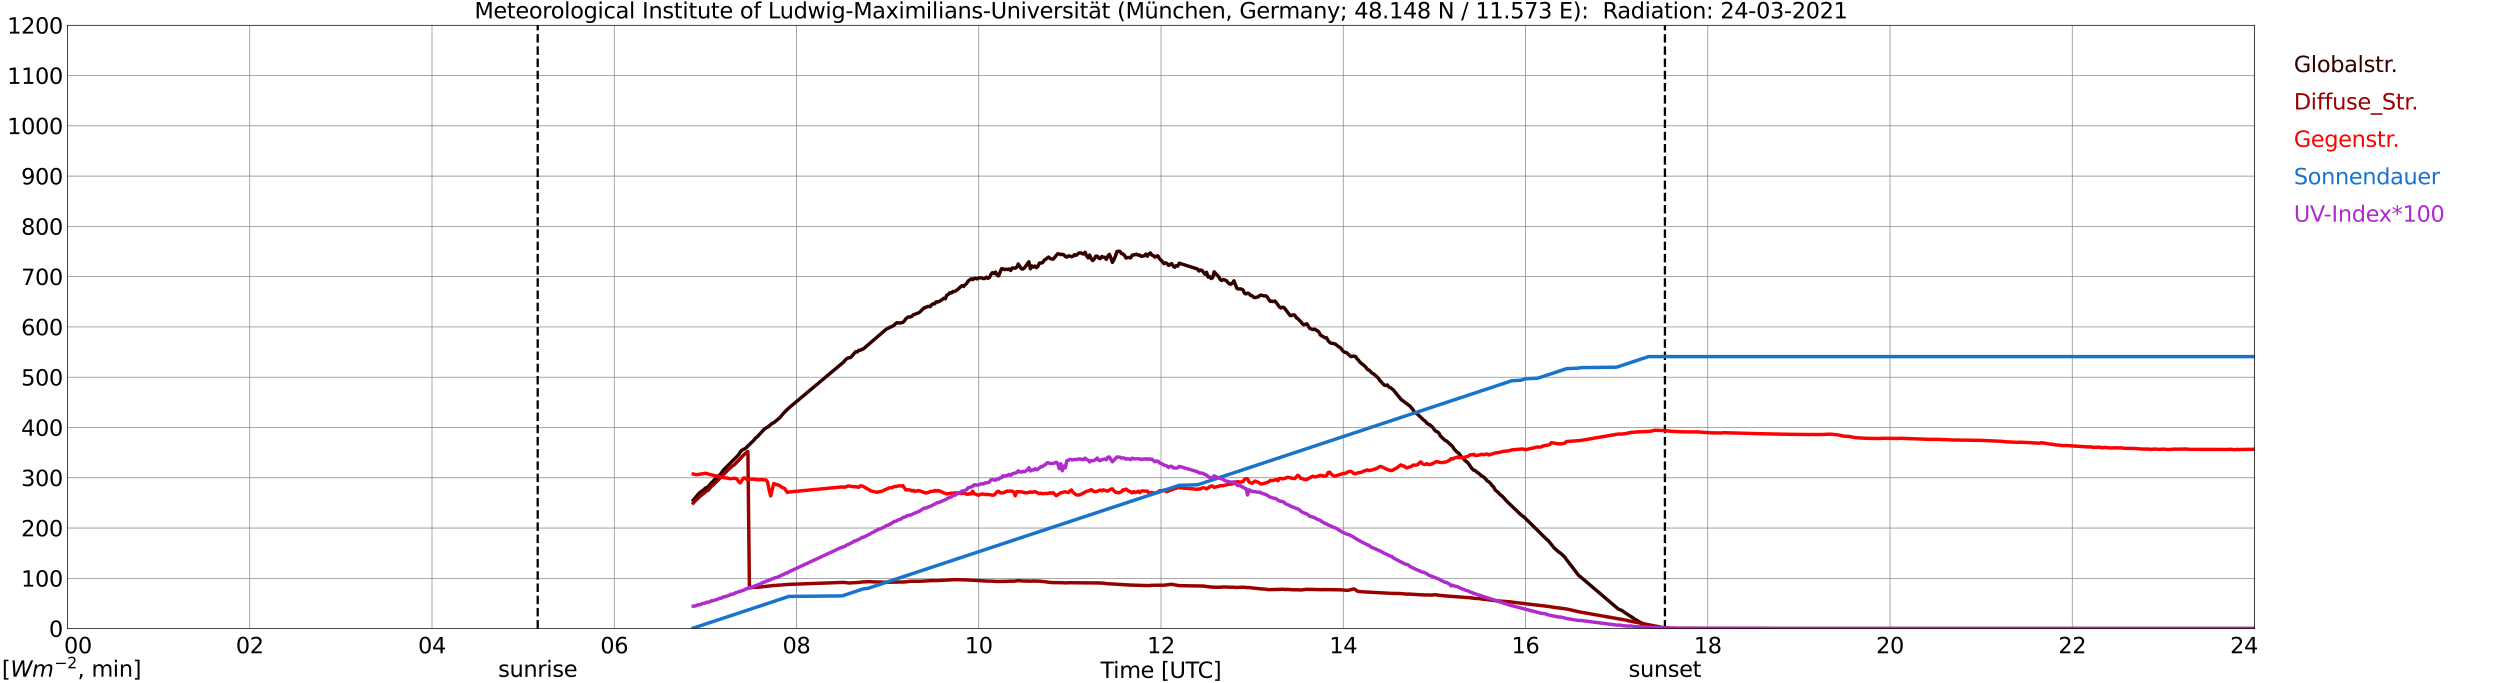 <?xml version="1.0" encoding="utf-8" standalone="no"?>
<!DOCTYPE svg PUBLIC "-//W3C//DTD SVG 1.1//EN"
  "http://www.w3.org/Graphics/SVG/1.1/DTD/svg11.dtd">
<svg xmlns:xlink="http://www.w3.org/1999/xlink" width="1085.4pt" height="296.64pt" viewBox="0 0 1085.4 296.64" xmlns="http://www.w3.org/2000/svg" version="1.1">
 <defs>
  <style type="text/css">*{stroke-linejoin: round; stroke-linecap: butt}</style>
 </defs>
 <g id="figure_1">
  <g id="patch_1">
   <path d="M 0 296.64 
L 1085.4 296.64 
L 1085.4 0 
L 0 0 
z
" style="fill: #ffffff"/>
  </g>
  <g id="axes_1">
   <g id="patch_2">
    <path d="M 29.306 272.909 
L 978.814 272.909 
L 978.814 10.976 
L 29.306 10.976 
z
" style="fill: #ffffff"/>
   </g>
   <g id="patch_3">
    <path d="M 978.814 272.909 
L 978.814 272.909 
L 978.814 10.976 
L 978.814 10.976 
z
" clip-path="url(#pcb9cac2c39)" style="fill: #d3d3d3; opacity: 0.25; stroke: #d3d3d3; stroke-linejoin: miter"/>
   </g>
   <g id="matplotlib.axis_1">
    <g id="xtick_1">
     <g id="line2d_1">
      <path d="M 29.306 272.909 
L 29.306 10.976 
" clip-path="url(#pcb9cac2c39)" style="fill: none; stroke: #808080; stroke-width: 0.3; stroke-linecap: square"/>
     </g>
     <g id="line2d_2"/>
     <g id="text_1">
      <!--    00 -->
      <g transform="translate(18.733 283.627) scale(0.095 -0.095)">
       <defs>
        <path id="DejaVuSans-20" transform="scale(0.016)"/>
        <path id="DejaVuSans-30" d="M 2034 4250 
Q 1547 4250 1301 3770 
Q 1056 3291 1056 2328 
Q 1056 1369 1301 889 
Q 1547 409 2034 409 
Q 2525 409 2770 889 
Q 3016 1369 3016 2328 
Q 3016 3291 2770 3770 
Q 2525 4250 2034 4250 
z
M 2034 4750 
Q 2819 4750 3233 4129 
Q 3647 3509 3647 2328 
Q 3647 1150 3233 529 
Q 2819 -91 2034 -91 
Q 1250 -91 836 529 
Q 422 1150 422 2328 
Q 422 3509 836 4129 
Q 1250 4750 2034 4750 
z
" transform="scale(0.016)"/>
       </defs>
       <use xlink:href="#DejaVuSans-20"/>
       <use xlink:href="#DejaVuSans-20" transform="translate(31.787 0)"/>
       <use xlink:href="#DejaVuSans-20" transform="translate(63.574 0)"/>
       <use xlink:href="#DejaVuSans-30" transform="translate(95.361 0)"/>
       <use xlink:href="#DejaVuSans-30" transform="translate(158.984 0)"/>
      </g>
     </g>
    </g>
    <g id="xtick_2">
     <g id="line2d_3">
      <path d="M 108.431 272.909 
L 108.431 10.976 
" clip-path="url(#pcb9cac2c39)" style="fill: none; stroke: #808080; stroke-width: 0.3; stroke-linecap: square"/>
     </g>
     <g id="line2d_4"/>
     <g id="text_2">
      <!-- 02 -->
      <g transform="translate(102.387 283.627) scale(0.095 -0.095)">
       <defs>
        <path id="DejaVuSans-32" d="M 1228 531 
L 3431 531 
L 3431 0 
L 469 0 
L 469 531 
Q 828 903 1448 1529 
Q 2069 2156 2228 2338 
Q 2531 2678 2651 2914 
Q 2772 3150 2772 3378 
Q 2772 3750 2511 3984 
Q 2250 4219 1831 4219 
Q 1534 4219 1204 4116 
Q 875 4013 500 3803 
L 500 4441 
Q 881 4594 1212 4672 
Q 1544 4750 1819 4750 
Q 2544 4750 2975 4387 
Q 3406 4025 3406 3419 
Q 3406 3131 3298 2873 
Q 3191 2616 2906 2266 
Q 2828 2175 2409 1742 
Q 1991 1309 1228 531 
z
" transform="scale(0.016)"/>
       </defs>
       <use xlink:href="#DejaVuSans-30"/>
       <use xlink:href="#DejaVuSans-32" transform="translate(63.623 0)"/>
      </g>
     </g>
    </g>
    <g id="xtick_3">
     <g id="line2d_5">
      <path d="M 187.557 272.909 
L 187.557 10.976 
" clip-path="url(#pcb9cac2c39)" style="fill: none; stroke: #808080; stroke-width: 0.3; stroke-linecap: square"/>
     </g>
     <g id="line2d_6"/>
     <g id="text_3">
      <!-- 04 -->
      <g transform="translate(181.513 283.627) scale(0.095 -0.095)">
       <defs>
        <path id="DejaVuSans-34" d="M 2419 4116 
L 825 1625 
L 2419 1625 
L 2419 4116 
z
M 2253 4666 
L 3047 4666 
L 3047 1625 
L 3713 1625 
L 3713 1100 
L 3047 1100 
L 3047 0 
L 2419 0 
L 2419 1100 
L 313 1100 
L 313 1709 
L 2253 4666 
z
" transform="scale(0.016)"/>
       </defs>
       <use xlink:href="#DejaVuSans-30"/>
       <use xlink:href="#DejaVuSans-34" transform="translate(63.623 0)"/>
      </g>
     </g>
    </g>
    <g id="xtick_4">
     <g id="line2d_7">
      <path d="M 266.683 272.909 
L 266.683 10.976 
" clip-path="url(#pcb9cac2c39)" style="fill: none; stroke: #808080; stroke-width: 0.3; stroke-linecap: square"/>
     </g>
     <g id="line2d_8"/>
     <g id="text_4">
      <!-- 06 -->
      <g transform="translate(260.638 283.627) scale(0.095 -0.095)">
       <defs>
        <path id="DejaVuSans-36" d="M 2113 2584 
Q 1688 2584 1439 2293 
Q 1191 2003 1191 1497 
Q 1191 994 1439 701 
Q 1688 409 2113 409 
Q 2538 409 2786 701 
Q 3034 994 3034 1497 
Q 3034 2003 2786 2293 
Q 2538 2584 2113 2584 
z
M 3366 4563 
L 3366 3988 
Q 3128 4100 2886 4159 
Q 2644 4219 2406 4219 
Q 1781 4219 1451 3797 
Q 1122 3375 1075 2522 
Q 1259 2794 1537 2939 
Q 1816 3084 2150 3084 
Q 2853 3084 3261 2657 
Q 3669 2231 3669 1497 
Q 3669 778 3244 343 
Q 2819 -91 2113 -91 
Q 1303 -91 875 529 
Q 447 1150 447 2328 
Q 447 3434 972 4092 
Q 1497 4750 2381 4750 
Q 2619 4750 2861 4703 
Q 3103 4656 3366 4563 
z
" transform="scale(0.016)"/>
       </defs>
       <use xlink:href="#DejaVuSans-30"/>
       <use xlink:href="#DejaVuSans-36" transform="translate(63.623 0)"/>
      </g>
     </g>
    </g>
    <g id="xtick_5">
     <g id="line2d_9">
      <path d="M 345.808 272.909 
L 345.808 10.976 
" clip-path="url(#pcb9cac2c39)" style="fill: none; stroke: #808080; stroke-width: 0.3; stroke-linecap: square"/>
     </g>
     <g id="line2d_10"/>
     <g id="text_5">
      <!-- 08 -->
      <g transform="translate(339.764 283.627) scale(0.095 -0.095)">
       <defs>
        <path id="DejaVuSans-38" d="M 2034 2216 
Q 1584 2216 1326 1975 
Q 1069 1734 1069 1313 
Q 1069 891 1326 650 
Q 1584 409 2034 409 
Q 2484 409 2743 651 
Q 3003 894 3003 1313 
Q 3003 1734 2745 1975 
Q 2488 2216 2034 2216 
z
M 1403 2484 
Q 997 2584 770 2862 
Q 544 3141 544 3541 
Q 544 4100 942 4425 
Q 1341 4750 2034 4750 
Q 2731 4750 3128 4425 
Q 3525 4100 3525 3541 
Q 3525 3141 3298 2862 
Q 3072 2584 2669 2484 
Q 3125 2378 3379 2068 
Q 3634 1759 3634 1313 
Q 3634 634 3220 271 
Q 2806 -91 2034 -91 
Q 1263 -91 848 271 
Q 434 634 434 1313 
Q 434 1759 690 2068 
Q 947 2378 1403 2484 
z
M 1172 3481 
Q 1172 3119 1398 2916 
Q 1625 2713 2034 2713 
Q 2441 2713 2670 2916 
Q 2900 3119 2900 3481 
Q 2900 3844 2670 4047 
Q 2441 4250 2034 4250 
Q 1625 4250 1398 4047 
Q 1172 3844 1172 3481 
z
" transform="scale(0.016)"/>
       </defs>
       <use xlink:href="#DejaVuSans-30"/>
       <use xlink:href="#DejaVuSans-38" transform="translate(63.623 0)"/>
      </g>
     </g>
    </g>
    <g id="xtick_6">
     <g id="line2d_11">
      <path d="M 424.934 272.909 
L 424.934 10.976 
" clip-path="url(#pcb9cac2c39)" style="fill: none; stroke: #808080; stroke-width: 0.3; stroke-linecap: square"/>
     </g>
     <g id="line2d_12"/>
     <g id="text_6">
      <!-- 10 -->
      <g transform="translate(418.89 283.627) scale(0.095 -0.095)">
       <defs>
        <path id="DejaVuSans-31" d="M 794 531 
L 1825 531 
L 1825 4091 
L 703 3866 
L 703 4441 
L 1819 4666 
L 2450 4666 
L 2450 531 
L 3481 531 
L 3481 0 
L 794 0 
L 794 531 
z
" transform="scale(0.016)"/>
       </defs>
       <use xlink:href="#DejaVuSans-31"/>
       <use xlink:href="#DejaVuSans-30" transform="translate(63.623 0)"/>
      </g>
     </g>
    </g>
    <g id="xtick_7">
     <g id="line2d_13">
      <path d="M 504.06 272.909 
L 504.06 10.976 
" clip-path="url(#pcb9cac2c39)" style="fill: none; stroke: #808080; stroke-width: 0.3; stroke-linecap: square"/>
     </g>
     <g id="line2d_14"/>
     <g id="text_7">
      <!-- 12 -->
      <g transform="translate(498.015 283.627) scale(0.095 -0.095)">
       <use xlink:href="#DejaVuSans-31"/>
       <use xlink:href="#DejaVuSans-32" transform="translate(63.623 0)"/>
      </g>
     </g>
    </g>
    <g id="xtick_8">
     <g id="line2d_15">
      <path d="M 583.185 272.909 
L 583.185 10.976 
" clip-path="url(#pcb9cac2c39)" style="fill: none; stroke: #808080; stroke-width: 0.3; stroke-linecap: square"/>
     </g>
     <g id="line2d_16"/>
     <g id="text_8">
      <!-- 14 -->
      <g transform="translate(577.141 283.627) scale(0.095 -0.095)">
       <use xlink:href="#DejaVuSans-31"/>
       <use xlink:href="#DejaVuSans-34" transform="translate(63.623 0)"/>
      </g>
     </g>
    </g>
    <g id="xtick_9">
     <g id="line2d_17">
      <path d="M 662.311 272.909 
L 662.311 10.976 
" clip-path="url(#pcb9cac2c39)" style="fill: none; stroke: #808080; stroke-width: 0.3; stroke-linecap: square"/>
     </g>
     <g id="line2d_18"/>
     <g id="text_9">
      <!-- 16 -->
      <g transform="translate(656.267 283.627) scale(0.095 -0.095)">
       <use xlink:href="#DejaVuSans-31"/>
       <use xlink:href="#DejaVuSans-36" transform="translate(63.623 0)"/>
      </g>
     </g>
    </g>
    <g id="xtick_10">
     <g id="line2d_19">
      <path d="M 741.437 272.909 
L 741.437 10.976 
" clip-path="url(#pcb9cac2c39)" style="fill: none; stroke: #808080; stroke-width: 0.3; stroke-linecap: square"/>
     </g>
     <g id="line2d_20"/>
     <g id="text_10">
      <!-- 18 -->
      <g transform="translate(735.392 283.627) scale(0.095 -0.095)">
       <use xlink:href="#DejaVuSans-31"/>
       <use xlink:href="#DejaVuSans-38" transform="translate(63.623 0)"/>
      </g>
     </g>
    </g>
    <g id="xtick_11">
     <g id="line2d_21">
      <path d="M 820.562 272.909 
L 820.562 10.976 
" clip-path="url(#pcb9cac2c39)" style="fill: none; stroke: #808080; stroke-width: 0.3; stroke-linecap: square"/>
     </g>
     <g id="line2d_22"/>
     <g id="text_11">
      <!-- 20 -->
      <g transform="translate(814.518 283.627) scale(0.095 -0.095)">
       <use xlink:href="#DejaVuSans-32"/>
       <use xlink:href="#DejaVuSans-30" transform="translate(63.623 0)"/>
      </g>
     </g>
    </g>
    <g id="xtick_12">
     <g id="line2d_23">
      <path d="M 899.688 272.909 
L 899.688 10.976 
" clip-path="url(#pcb9cac2c39)" style="fill: none; stroke: #808080; stroke-width: 0.3; stroke-linecap: square"/>
     </g>
     <g id="line2d_24"/>
     <g id="text_12">
      <!-- 22 -->
      <g transform="translate(893.644 283.627) scale(0.095 -0.095)">
       <use xlink:href="#DejaVuSans-32"/>
       <use xlink:href="#DejaVuSans-32" transform="translate(63.623 0)"/>
      </g>
     </g>
    </g>
    <g id="xtick_13">
     <g id="line2d_25">
      <path d="M 978.814 272.909 
L 978.814 10.976 
" clip-path="url(#pcb9cac2c39)" style="fill: none; stroke: #808080; stroke-width: 0.3; stroke-linecap: square"/>
     </g>
     <g id="line2d_26"/>
     <g id="text_13">
      <!-- 24    -->
      <g transform="translate(968.241 283.627) scale(0.095 -0.095)">
       <use xlink:href="#DejaVuSans-32"/>
       <use xlink:href="#DejaVuSans-34" transform="translate(63.623 0)"/>
       <use xlink:href="#DejaVuSans-20" transform="translate(127.246 0)"/>
       <use xlink:href="#DejaVuSans-20" transform="translate(159.033 0)"/>
       <use xlink:href="#DejaVuSans-20" transform="translate(190.82 0)"/>
      </g>
     </g>
    </g>
    <g id="text_14">
     <!-- Time [UTC] -->
     <g transform="translate(477.806 294.322) scale(0.095 -0.095)">
      <defs>
       <path id="DejaVuSans-54" d="M -19 4666 
L 3928 4666 
L 3928 4134 
L 2272 4134 
L 2272 0 
L 1638 0 
L 1638 4134 
L -19 4134 
L -19 4666 
z
" transform="scale(0.016)"/>
       <path id="DejaVuSans-69" d="M 603 3500 
L 1178 3500 
L 1178 0 
L 603 0 
L 603 3500 
z
M 603 4863 
L 1178 4863 
L 1178 4134 
L 603 4134 
L 603 4863 
z
" transform="scale(0.016)"/>
       <path id="DejaVuSans-6d" d="M 3328 2828 
Q 3544 3216 3844 3400 
Q 4144 3584 4550 3584 
Q 5097 3584 5394 3201 
Q 5691 2819 5691 2113 
L 5691 0 
L 5113 0 
L 5113 2094 
Q 5113 2597 4934 2840 
Q 4756 3084 4391 3084 
Q 3944 3084 3684 2787 
Q 3425 2491 3425 1978 
L 3425 0 
L 2847 0 
L 2847 2094 
Q 2847 2600 2669 2842 
Q 2491 3084 2119 3084 
Q 1678 3084 1418 2786 
Q 1159 2488 1159 1978 
L 1159 0 
L 581 0 
L 581 3500 
L 1159 3500 
L 1159 2956 
Q 1356 3278 1631 3431 
Q 1906 3584 2284 3584 
Q 2666 3584 2933 3390 
Q 3200 3197 3328 2828 
z
" transform="scale(0.016)"/>
       <path id="DejaVuSans-65" d="M 3597 1894 
L 3597 1613 
L 953 1613 
Q 991 1019 1311 708 
Q 1631 397 2203 397 
Q 2534 397 2845 478 
Q 3156 559 3463 722 
L 3463 178 
Q 3153 47 2828 -22 
Q 2503 -91 2169 -91 
Q 1331 -91 842 396 
Q 353 884 353 1716 
Q 353 2575 817 3079 
Q 1281 3584 2069 3584 
Q 2775 3584 3186 3129 
Q 3597 2675 3597 1894 
z
M 3022 2063 
Q 3016 2534 2758 2815 
Q 2500 3097 2075 3097 
Q 1594 3097 1305 2825 
Q 1016 2553 972 2059 
L 3022 2063 
z
" transform="scale(0.016)"/>
       <path id="DejaVuSans-5b" d="M 550 4863 
L 1875 4863 
L 1875 4416 
L 1125 4416 
L 1125 -397 
L 1875 -397 
L 1875 -844 
L 550 -844 
L 550 4863 
z
" transform="scale(0.016)"/>
       <path id="DejaVuSans-55" d="M 556 4666 
L 1191 4666 
L 1191 1831 
Q 1191 1081 1462 751 
Q 1734 422 2344 422 
Q 2950 422 3222 751 
Q 3494 1081 3494 1831 
L 3494 4666 
L 4128 4666 
L 4128 1753 
Q 4128 841 3676 375 
Q 3225 -91 2344 -91 
Q 1459 -91 1007 375 
Q 556 841 556 1753 
L 556 4666 
z
" transform="scale(0.016)"/>
       <path id="DejaVuSans-43" d="M 4122 4306 
L 4122 3641 
Q 3803 3938 3442 4084 
Q 3081 4231 2675 4231 
Q 1875 4231 1450 3742 
Q 1025 3253 1025 2328 
Q 1025 1406 1450 917 
Q 1875 428 2675 428 
Q 3081 428 3442 575 
Q 3803 722 4122 1019 
L 4122 359 
Q 3791 134 3420 21 
Q 3050 -91 2638 -91 
Q 1578 -91 968 557 
Q 359 1206 359 2328 
Q 359 3453 968 4101 
Q 1578 4750 2638 4750 
Q 3056 4750 3426 4639 
Q 3797 4528 4122 4306 
z
" transform="scale(0.016)"/>
       <path id="DejaVuSans-5d" d="M 1947 4863 
L 1947 -844 
L 622 -844 
L 622 -397 
L 1369 -397 
L 1369 4416 
L 622 4416 
L 622 4863 
L 1947 4863 
z
" transform="scale(0.016)"/>
      </defs>
      <use xlink:href="#DejaVuSans-54"/>
      <use xlink:href="#DejaVuSans-69" transform="translate(57.959 0)"/>
      <use xlink:href="#DejaVuSans-6d" transform="translate(85.742 0)"/>
      <use xlink:href="#DejaVuSans-65" transform="translate(183.154 0)"/>
      <use xlink:href="#DejaVuSans-20" transform="translate(244.678 0)"/>
      <use xlink:href="#DejaVuSans-5b" transform="translate(276.465 0)"/>
      <use xlink:href="#DejaVuSans-55" transform="translate(315.479 0)"/>
      <use xlink:href="#DejaVuSans-54" transform="translate(388.672 0)"/>
      <use xlink:href="#DejaVuSans-43" transform="translate(443.881 0)"/>
      <use xlink:href="#DejaVuSans-5d" transform="translate(513.705 0)"/>
     </g>
    </g>
   </g>
   <g id="matplotlib.axis_2">
    <g id="ytick_1">
     <g id="line2d_27">
      <path d="M 29.306 272.909 
L 978.814 272.909 
" clip-path="url(#pcb9cac2c39)" style="fill: none; stroke: #808080; stroke-width: 0.3; stroke-linecap: square"/>
     </g>
     <g id="line2d_28"/>
     <g id="text_15">
      <!-- 0 -->
      <g transform="translate(21.261 276.518) scale(0.095 -0.095)">
       <use xlink:href="#DejaVuSans-30"/>
      </g>
     </g>
    </g>
    <g id="ytick_2">
     <g id="line2d_29">
      <path d="M 29.306 251.081 
L 978.814 251.081 
" clip-path="url(#pcb9cac2c39)" style="fill: none; stroke: #808080; stroke-width: 0.3; stroke-linecap: square"/>
     </g>
     <g id="line2d_30"/>
     <g id="text_16">
      <!-- 100 -->
      <g transform="translate(9.173 254.69) scale(0.095 -0.095)">
       <use xlink:href="#DejaVuSans-31"/>
       <use xlink:href="#DejaVuSans-30" transform="translate(63.623 0)"/>
       <use xlink:href="#DejaVuSans-30" transform="translate(127.246 0)"/>
      </g>
     </g>
    </g>
    <g id="ytick_3">
     <g id="line2d_31">
      <path d="M 29.306 229.253 
L 978.814 229.253 
" clip-path="url(#pcb9cac2c39)" style="fill: none; stroke: #808080; stroke-width: 0.3; stroke-linecap: square"/>
     </g>
     <g id="line2d_32"/>
     <g id="text_17">
      <!-- 200 -->
      <g transform="translate(9.173 232.863) scale(0.095 -0.095)">
       <use xlink:href="#DejaVuSans-32"/>
       <use xlink:href="#DejaVuSans-30" transform="translate(63.623 0)"/>
       <use xlink:href="#DejaVuSans-30" transform="translate(127.246 0)"/>
      </g>
     </g>
    </g>
    <g id="ytick_4">
     <g id="line2d_33">
      <path d="M 29.306 207.426 
L 978.814 207.426 
" clip-path="url(#pcb9cac2c39)" style="fill: none; stroke: #808080; stroke-width: 0.3; stroke-linecap: square"/>
     </g>
     <g id="line2d_34"/>
     <g id="text_18">
      <!-- 300 -->
      <g transform="translate(9.173 211.035) scale(0.095 -0.095)">
       <defs>
        <path id="DejaVuSans-33" d="M 2597 2516 
Q 3050 2419 3304 2112 
Q 3559 1806 3559 1356 
Q 3559 666 3084 287 
Q 2609 -91 1734 -91 
Q 1441 -91 1130 -33 
Q 819 25 488 141 
L 488 750 
Q 750 597 1062 519 
Q 1375 441 1716 441 
Q 2309 441 2620 675 
Q 2931 909 2931 1356 
Q 2931 1769 2642 2001 
Q 2353 2234 1838 2234 
L 1294 2234 
L 1294 2753 
L 1863 2753 
Q 2328 2753 2575 2939 
Q 2822 3125 2822 3475 
Q 2822 3834 2567 4026 
Q 2313 4219 1838 4219 
Q 1578 4219 1281 4162 
Q 984 4106 628 3988 
L 628 4550 
Q 988 4650 1302 4700 
Q 1616 4750 1894 4750 
Q 2613 4750 3031 4423 
Q 3450 4097 3450 3541 
Q 3450 3153 3228 2886 
Q 3006 2619 2597 2516 
z
" transform="scale(0.016)"/>
       </defs>
       <use xlink:href="#DejaVuSans-33"/>
       <use xlink:href="#DejaVuSans-30" transform="translate(63.623 0)"/>
       <use xlink:href="#DejaVuSans-30" transform="translate(127.246 0)"/>
      </g>
     </g>
    </g>
    <g id="ytick_5">
     <g id="line2d_35">
      <path d="M 29.306 185.598 
L 978.814 185.598 
" clip-path="url(#pcb9cac2c39)" style="fill: none; stroke: #808080; stroke-width: 0.3; stroke-linecap: square"/>
     </g>
     <g id="line2d_36"/>
     <g id="text_19">
      <!-- 400 -->
      <g transform="translate(9.173 189.207) scale(0.095 -0.095)">
       <use xlink:href="#DejaVuSans-34"/>
       <use xlink:href="#DejaVuSans-30" transform="translate(63.623 0)"/>
       <use xlink:href="#DejaVuSans-30" transform="translate(127.246 0)"/>
      </g>
     </g>
    </g>
    <g id="ytick_6">
     <g id="line2d_37">
      <path d="M 29.306 163.77 
L 978.814 163.77 
" clip-path="url(#pcb9cac2c39)" style="fill: none; stroke: #808080; stroke-width: 0.3; stroke-linecap: square"/>
     </g>
     <g id="line2d_38"/>
     <g id="text_20">
      <!-- 500 -->
      <g transform="translate(9.173 167.379) scale(0.095 -0.095)">
       <defs>
        <path id="DejaVuSans-35" d="M 691 4666 
L 3169 4666 
L 3169 4134 
L 1269 4134 
L 1269 2991 
Q 1406 3038 1543 3061 
Q 1681 3084 1819 3084 
Q 2600 3084 3056 2656 
Q 3513 2228 3513 1497 
Q 3513 744 3044 326 
Q 2575 -91 1722 -91 
Q 1428 -91 1123 -41 
Q 819 9 494 109 
L 494 744 
Q 775 591 1075 516 
Q 1375 441 1709 441 
Q 2250 441 2565 725 
Q 2881 1009 2881 1497 
Q 2881 1984 2565 2268 
Q 2250 2553 1709 2553 
Q 1456 2553 1204 2497 
Q 953 2441 691 2322 
L 691 4666 
z
" transform="scale(0.016)"/>
       </defs>
       <use xlink:href="#DejaVuSans-35"/>
       <use xlink:href="#DejaVuSans-30" transform="translate(63.623 0)"/>
       <use xlink:href="#DejaVuSans-30" transform="translate(127.246 0)"/>
      </g>
     </g>
    </g>
    <g id="ytick_7">
     <g id="line2d_39">
      <path d="M 29.306 141.942 
L 978.814 141.942 
" clip-path="url(#pcb9cac2c39)" style="fill: none; stroke: #808080; stroke-width: 0.3; stroke-linecap: square"/>
     </g>
     <g id="line2d_40"/>
     <g id="text_21">
      <!-- 600 -->
      <g transform="translate(9.173 145.551) scale(0.095 -0.095)">
       <use xlink:href="#DejaVuSans-36"/>
       <use xlink:href="#DejaVuSans-30" transform="translate(63.623 0)"/>
       <use xlink:href="#DejaVuSans-30" transform="translate(127.246 0)"/>
      </g>
     </g>
    </g>
    <g id="ytick_8">
     <g id="line2d_41">
      <path d="M 29.306 120.114 
L 978.814 120.114 
" clip-path="url(#pcb9cac2c39)" style="fill: none; stroke: #808080; stroke-width: 0.3; stroke-linecap: square"/>
     </g>
     <g id="line2d_42"/>
     <g id="text_22">
      <!-- 700 -->
      <g transform="translate(9.173 123.724) scale(0.095 -0.095)">
       <defs>
        <path id="DejaVuSans-37" d="M 525 4666 
L 3525 4666 
L 3525 4397 
L 1831 0 
L 1172 0 
L 2766 4134 
L 525 4134 
L 525 4666 
z
" transform="scale(0.016)"/>
       </defs>
       <use xlink:href="#DejaVuSans-37"/>
       <use xlink:href="#DejaVuSans-30" transform="translate(63.623 0)"/>
       <use xlink:href="#DejaVuSans-30" transform="translate(127.246 0)"/>
      </g>
     </g>
    </g>
    <g id="ytick_9">
     <g id="line2d_43">
      <path d="M 29.306 98.287 
L 978.814 98.287 
" clip-path="url(#pcb9cac2c39)" style="fill: none; stroke: #808080; stroke-width: 0.3; stroke-linecap: square"/>
     </g>
     <g id="line2d_44"/>
     <g id="text_23">
      <!-- 800 -->
      <g transform="translate(9.173 101.896) scale(0.095 -0.095)">
       <use xlink:href="#DejaVuSans-38"/>
       <use xlink:href="#DejaVuSans-30" transform="translate(63.623 0)"/>
       <use xlink:href="#DejaVuSans-30" transform="translate(127.246 0)"/>
      </g>
     </g>
    </g>
    <g id="ytick_10">
     <g id="line2d_45">
      <path d="M 29.306 76.459 
L 978.814 76.459 
" clip-path="url(#pcb9cac2c39)" style="fill: none; stroke: #808080; stroke-width: 0.3; stroke-linecap: square"/>
     </g>
     <g id="line2d_46"/>
     <g id="text_24">
      <!-- 900 -->
      <g transform="translate(9.173 80.068) scale(0.095 -0.095)">
       <defs>
        <path id="DejaVuSans-39" d="M 703 97 
L 703 672 
Q 941 559 1184 500 
Q 1428 441 1663 441 
Q 2288 441 2617 861 
Q 2947 1281 2994 2138 
Q 2813 1869 2534 1725 
Q 2256 1581 1919 1581 
Q 1219 1581 811 2004 
Q 403 2428 403 3163 
Q 403 3881 828 4315 
Q 1253 4750 1959 4750 
Q 2769 4750 3195 4129 
Q 3622 3509 3622 2328 
Q 3622 1225 3098 567 
Q 2575 -91 1691 -91 
Q 1453 -91 1209 -44 
Q 966 3 703 97 
z
M 1959 2075 
Q 2384 2075 2632 2365 
Q 2881 2656 2881 3163 
Q 2881 3666 2632 3958 
Q 2384 4250 1959 4250 
Q 1534 4250 1286 3958 
Q 1038 3666 1038 3163 
Q 1038 2656 1286 2365 
Q 1534 2075 1959 2075 
z
" transform="scale(0.016)"/>
       </defs>
       <use xlink:href="#DejaVuSans-39"/>
       <use xlink:href="#DejaVuSans-30" transform="translate(63.623 0)"/>
       <use xlink:href="#DejaVuSans-30" transform="translate(127.246 0)"/>
      </g>
     </g>
    </g>
    <g id="ytick_11">
     <g id="line2d_47">
      <path d="M 29.306 54.631 
L 978.814 54.631 
" clip-path="url(#pcb9cac2c39)" style="fill: none; stroke: #808080; stroke-width: 0.3; stroke-linecap: square"/>
     </g>
     <g id="line2d_48"/>
     <g id="text_25">
      <!-- 1000 -->
      <g transform="translate(3.128 58.24) scale(0.095 -0.095)">
       <use xlink:href="#DejaVuSans-31"/>
       <use xlink:href="#DejaVuSans-30" transform="translate(63.623 0)"/>
       <use xlink:href="#DejaVuSans-30" transform="translate(127.246 0)"/>
       <use xlink:href="#DejaVuSans-30" transform="translate(190.869 0)"/>
      </g>
     </g>
    </g>
    <g id="ytick_12">
     <g id="line2d_49">
      <path d="M 29.306 32.803 
L 978.814 32.803 
" clip-path="url(#pcb9cac2c39)" style="fill: none; stroke: #808080; stroke-width: 0.3; stroke-linecap: square"/>
     </g>
     <g id="line2d_50"/>
     <g id="text_26">
      <!-- 1100 -->
      <g transform="translate(3.128 36.413) scale(0.095 -0.095)">
       <use xlink:href="#DejaVuSans-31"/>
       <use xlink:href="#DejaVuSans-31" transform="translate(63.623 0)"/>
       <use xlink:href="#DejaVuSans-30" transform="translate(127.246 0)"/>
       <use xlink:href="#DejaVuSans-30" transform="translate(190.869 0)"/>
      </g>
     </g>
    </g>
    <g id="ytick_13">
     <g id="line2d_51">
      <path d="M 29.306 10.976 
L 978.814 10.976 
" clip-path="url(#pcb9cac2c39)" style="fill: none; stroke: #808080; stroke-width: 0.3; stroke-linecap: square"/>
     </g>
     <g id="line2d_52"/>
     <g id="text_27">
      <!-- 1200 -->
      <g transform="translate(3.128 14.585) scale(0.095 -0.095)">
       <use xlink:href="#DejaVuSans-31"/>
       <use xlink:href="#DejaVuSans-32" transform="translate(63.623 0)"/>
       <use xlink:href="#DejaVuSans-30" transform="translate(127.246 0)"/>
       <use xlink:href="#DejaVuSans-30" transform="translate(190.869 0)"/>
      </g>
     </g>
    </g>
   </g>
   <g id="line2d_53">
    <path d="M 233.45 272.909 
L 233.45 10.976 
" clip-path="url(#pcb9cac2c39)" style="fill: none; stroke-dasharray: 3.7,1.6; stroke-dashoffset: 0; stroke: #000000"/>
   </g>
   <g id="line2d_54">
    <path d="M 722.842 272.909 
L 722.842 10.976 
" clip-path="url(#pcb9cac2c39)" style="fill: none; stroke-dasharray: 3.7,1.6; stroke-dashoffset: 0; stroke: #000000"/>
   </g>
   <g id="line2d_55">
    <path d="M 300.971 217.163 
L 303.608 214.039 
L 305.586 212.605 
L 306.246 211.913 
L 306.905 211.643 
L 307.564 211.169 
L 308.883 209.582 
L 309.543 209.06 
L 310.202 208.198 
L 310.861 207.777 
L 311.521 207 
L 312.839 205.819 
L 314.158 203.979 
L 320.093 198.053 
L 320.752 197.293 
L 321.411 196.213 
L 322.071 195.503 
L 322.73 195.099 
L 323.39 194.896 
L 324.708 193.663 
L 327.346 191.063 
L 328.005 190.203 
L 328.665 189.747 
L 331.961 186.185 
L 332.621 185.746 
L 333.28 185.46 
L 334.599 184.362 
L 335.258 183.788 
L 335.918 183.535 
L 338.555 181.339 
L 340.533 179.01 
L 342.512 177.102 
L 366.249 157.2 
L 366.909 156.39 
L 367.568 155.764 
L 368.227 155.36 
L 368.887 155.342 
L 369.546 154.989 
L 370.865 153.417 
L 371.524 152.692 
L 372.184 152.81 
L 372.843 152.068 
L 373.502 152.083 
L 374.162 151.68 
L 374.821 151.494 
L 384.712 142.968 
L 386.69 141.955 
L 388.009 141.349 
L 388.668 140.639 
L 389.328 140.115 
L 390.646 140.251 
L 391.965 139.997 
L 392.624 139.356 
L 393.284 138.393 
L 393.943 137.836 
L 394.603 137.55 
L 395.262 137.633 
L 395.921 137.28 
L 396.581 136.588 
L 397.24 136.485 
L 397.899 136.132 
L 398.559 135.946 
L 399.218 135.59 
L 401.196 133.683 
L 401.856 133.482 
L 402.515 133.161 
L 403.175 132.991 
L 403.834 133.143 
L 404.493 132.316 
L 405.153 131.843 
L 405.812 131.91 
L 406.471 131.017 
L 407.131 131.118 
L 407.79 130.882 
L 409.109 130.02 
L 409.768 129.481 
L 410.428 129.717 
L 411.087 128.147 
L 411.746 127.809 
L 412.406 127.084 
L 413.065 127.202 
L 413.725 126.56 
L 414.384 126.628 
L 415.703 125.783 
L 417.022 124.55 
L 417.681 124.011 
L 418.34 124.399 
L 419 123.622 
L 419.659 123.098 
L 420.318 122.035 
L 421.637 121.04 
L 422.297 121.394 
L 422.956 120.854 
L 423.615 120.854 
L 424.275 121.073 
L 424.934 120.702 
L 425.593 120.584 
L 426.253 120.651 
L 426.912 120.955 
L 427.572 120.922 
L 428.231 120.348 
L 428.89 120.82 
L 429.55 120.534 
L 430.209 119.115 
L 430.869 118.373 
L 431.528 118.776 
L 432.187 118.119 
L 432.847 119.335 
L 433.506 119.789 
L 434.825 116.683 
L 435.484 116.718 
L 436.144 117.056 
L 436.803 116.836 
L 437.462 117.021 
L 438.122 116.786 
L 438.781 117.443 
L 439.44 116.347 
L 440.759 116.447 
L 441.419 116.026 
L 442.078 114.607 
L 443.397 116.668 
L 444.056 116.818 
L 444.716 116.38 
L 446.694 113.68 
L 447.353 116.701 
L 448.012 115.452 
L 448.672 115.991 
L 449.331 115.502 
L 449.991 116.212 
L 450.65 115.603 
L 451.309 114.186 
L 451.969 114.186 
L 452.628 114.068 
L 453.287 113.055 
L 455.266 111.602 
L 455.925 112.228 
L 456.584 112.464 
L 457.244 112.532 
L 458.563 110.962 
L 459.222 110.185 
L 459.881 110.235 
L 460.541 110.574 
L 461.2 110.403 
L 461.859 110.606 
L 462.519 111.366 
L 463.178 111.619 
L 463.838 111.13 
L 464.497 111.163 
L 465.156 111.451 
L 465.816 111.316 
L 466.475 110.574 
L 467.134 110.877 
L 468.453 109.864 
L 469.113 109.746 
L 469.772 110.1 
L 470.431 110.285 
L 471.091 109.543 
L 471.75 111.063 
L 472.409 111.957 
L 473.069 110.742 
L 473.728 112.243 
L 474.388 113.123 
L 475.047 112.497 
L 475.706 111.248 
L 476.366 111.198 
L 477.025 112.058 
L 477.685 112.311 
L 478.344 111.366 
L 479.003 111.654 
L 479.663 111.737 
L 480.322 112.599 
L 480.981 111.248 
L 481.641 110.421 
L 482.3 111.99 
L 482.96 113.915 
L 483.619 112.767 
L 484.278 111.198 
L 484.938 109.19 
L 485.597 109.087 
L 486.256 109.155 
L 486.916 110.117 
L 487.575 110.253 
L 488.235 110.894 
L 488.894 112.025 
L 489.553 111.805 
L 490.213 111.789 
L 490.872 111.957 
L 491.532 110.777 
L 492.191 110.709 
L 493.51 110.371 
L 494.169 110.809 
L 494.828 110.724 
L 495.488 111.316 
L 496.807 111.063 
L 497.466 110.32 
L 498.125 111.248 
L 498.785 110.268 
L 499.444 109.829 
L 500.103 110.742 
L 500.763 111.045 
L 501.422 111.654 
L 502.082 111.198 
L 502.741 111.095 
L 503.4 112.363 
L 504.06 112.903 
L 505.379 114.489 
L 506.038 114.101 
L 506.697 114.404 
L 507.357 115.232 
L 508.675 114.439 
L 509.335 115.502 
L 509.994 116.026 
L 510.654 115.317 
L 511.313 115.552 
L 511.972 114.269 
L 519.885 116.786 
L 520.544 117.663 
L 521.204 117.224 
L 521.863 117.393 
L 523.182 119.065 
L 523.841 118.237 
L 524.501 120.296 
L 525.16 120.042 
L 525.819 120.922 
L 526.479 120.566 
L 527.138 118.034 
L 529.116 120.163 
L 529.776 121.361 
L 530.435 121.765 
L 531.094 121.326 
L 532.413 121.817 
L 533.073 122.642 
L 533.732 123.216 
L 534.391 123.386 
L 535.051 122.93 
L 535.71 121.917 
L 537.029 125.227 
L 537.688 125.462 
L 538.348 125.395 
L 539.007 125.53 
L 539.666 125.884 
L 540.326 127.337 
L 540.985 127.606 
L 541.644 127.27 
L 542.304 127.47 
L 542.963 128.298 
L 543.623 128.383 
L 544.282 129.075 
L 544.941 129.21 
L 545.601 129.007 
L 546.26 128.939 
L 546.919 128.298 
L 547.579 128.147 
L 548.898 128.501 
L 549.557 128.416 
L 550.216 128.99 
L 550.876 130.07 
L 551.535 130.882 
L 552.195 130.712 
L 552.854 130.95 
L 553.513 130.697 
L 554.173 131.439 
L 555.491 133.296 
L 556.151 133.718 
L 556.81 133.364 
L 557.47 133.532 
L 560.107 136.941 
L 560.766 137.027 
L 561.426 136.656 
L 562.085 136.791 
L 562.745 137.836 
L 563.404 138.325 
L 564.723 139.609 
L 565.382 140.504 
L 566.042 141.043 
L 567.36 140.571 
L 568.679 142.597 
L 569.998 143.086 
L 570.657 142.883 
L 571.976 143.61 
L 572.635 144.201 
L 573.295 145.467 
L 575.273 146.666 
L 575.932 146.631 
L 576.592 147.914 
L 577.251 148.606 
L 577.91 149.012 
L 579.229 149.198 
L 579.889 149.468 
L 581.207 150.564 
L 581.867 150.885 
L 583.185 152.592 
L 583.845 152.963 
L 584.504 153.013 
L 586.482 154.818 
L 587.801 154.583 
L 588.46 154.751 
L 589.12 155.713 
L 589.779 156.355 
L 590.439 157.25 
L 592.417 158.854 
L 593.076 159.546 
L 593.736 160.459 
L 594.395 160.677 
L 595.714 162.028 
L 596.373 162.332 
L 598.351 164.087 
L 599.011 165.134 
L 599.67 165.776 
L 600.989 167.228 
L 601.648 167.363 
L 602.307 167.11 
L 602.967 167.987 
L 603.626 168.273 
L 604.945 169.286 
L 608.242 173.389 
L 612.198 176.36 
L 613.517 177.912 
L 614.176 179.113 
L 614.836 179.263 
L 618.133 182.404 
L 618.792 182.826 
L 619.451 183.67 
L 620.111 184.177 
L 620.77 184.43 
L 622.089 185.593 
L 622.748 186.591 
L 623.408 187.248 
L 624.067 187.451 
L 624.726 188.06 
L 625.386 189.308 
L 627.364 191.181 
L 628.023 191.435 
L 630.661 193.866 
L 631.32 194.947 
L 632.639 196.348 
L 633.298 196.702 
L 634.617 198.491 
L 635.276 198.965 
L 635.936 199.825 
L 637.255 200.906 
L 637.914 201.75 
L 638.573 202.796 
L 639.233 203.623 
L 639.892 204.164 
L 640.552 204.333 
L 641.211 205.024 
L 641.87 205.363 
L 643.189 206.579 
L 643.848 206.932 
L 644.508 207.421 
L 645.827 208.908 
L 646.486 209.246 
L 647.145 209.92 
L 647.805 210.815 
L 648.464 211.422 
L 649.123 212.706 
L 650.442 213.786 
L 651.102 214.546 
L 652.42 215.626 
L 654.399 217.837 
L 660.333 223.493 
L 661.652 224.456 
L 671.542 234.213 
L 672.202 234.736 
L 674.839 237.995 
L 676.817 239.715 
L 677.477 240.104 
L 679.455 241.996 
L 680.114 242.974 
L 685.389 249.815 
L 686.049 250.321 
L 702.533 264.368 
L 703.852 264.924 
L 704.511 265.263 
L 705.171 265.819 
L 709.127 268.351 
L 709.786 268.89 
L 710.446 269.196 
L 711.765 270.038 
L 717.699 272.756 
L 718.358 272.909 
L 978.154 272.909 
L 978.154 272.909 
" clip-path="url(#pcb9cac2c39)" style="fill: none; stroke: #330000; stroke-width: 1.5; stroke-linecap: square"/>
   </g>
   <g id="line2d_56">
    <path d="M 300.971 218.416 
L 302.289 216.99 
L 302.949 216.486 
L 303.608 215.731 
L 306.905 213.085 
L 307.564 212.793 
L 308.883 211.112 
L 309.543 210.652 
L 310.861 209.307 
L 313.499 206.705 
L 314.158 205.908 
L 315.477 204.691 
L 316.136 203.935 
L 317.455 202.802 
L 318.114 202.172 
L 318.774 201.835 
L 322.73 197.679 
L 323.39 197.051 
L 324.708 196.042 
L 325.368 255.104 
L 326.027 255.145 
L 327.346 254.977 
L 329.324 254.936 
L 335.258 254.266 
L 342.512 253.72 
L 366.249 252.838 
L 368.887 253.131 
L 370.206 253.006 
L 372.184 252.921 
L 374.821 252.629 
L 377.459 252.543 
L 380.756 252.67 
L 384.053 252.753 
L 385.371 252.838 
L 388.668 252.712 
L 392.624 252.67 
L 395.262 252.375 
L 396.581 252.375 
L 397.899 252.334 
L 399.218 252.375 
L 405.153 252.039 
L 406.471 252.083 
L 414.384 251.662 
L 419 251.747 
L 428.89 252.292 
L 431.528 252.334 
L 432.847 252.461 
L 437.462 252.375 
L 438.122 252.292 
L 440.1 252.334 
L 442.078 252.083 
L 444.056 252.249 
L 445.375 252.292 
L 446.034 252.249 
L 447.353 252.334 
L 448.672 252.249 
L 451.309 252.334 
L 453.287 252.502 
L 455.266 252.795 
L 456.584 252.921 
L 461.859 253.006 
L 462.519 253.089 
L 463.838 253.006 
L 465.156 253.006 
L 477.025 253.089 
L 478.344 253.174 
L 479.003 253.174 
L 480.322 253.384 
L 491.532 254.054 
L 492.191 254.013 
L 492.85 254.098 
L 494.169 254.098 
L 496.807 254.222 
L 498.125 254.222 
L 498.785 254.266 
L 500.103 254.098 
L 505.379 254.054 
L 508.675 253.676 
L 511.972 254.266 
L 522.522 254.432 
L 524.501 254.726 
L 527.138 254.977 
L 530.435 254.936 
L 531.094 254.811 
L 533.732 254.936 
L 535.051 254.936 
L 535.71 254.936 
L 536.369 255.062 
L 539.007 254.977 
L 539.666 254.936 
L 540.985 255.062 
L 542.304 255.104 
L 546.919 255.608 
L 549.557 255.818 
L 550.876 256.027 
L 552.195 255.944 
L 553.513 255.944 
L 556.151 255.859 
L 557.47 255.818 
L 558.129 255.986 
L 558.788 255.859 
L 560.766 256.027 
L 562.085 256.069 
L 563.404 256.069 
L 564.723 256.154 
L 567.36 255.859 
L 571.317 255.944 
L 573.295 256.027 
L 575.273 255.986 
L 581.867 256.069 
L 585.164 256.322 
L 587.801 255.691 
L 588.46 255.986 
L 589.12 256.573 
L 590.439 256.909 
L 591.098 256.868 
L 592.417 256.994 
L 594.395 257.077 
L 595.714 257.16 
L 604.286 257.623 
L 607.582 257.664 
L 608.901 257.791 
L 609.561 257.791 
L 610.22 257.917 
L 611.539 257.917 
L 612.858 258 
L 618.792 258.337 
L 620.111 258.295 
L 621.429 258.378 
L 623.408 258.169 
L 624.067 258.378 
L 626.705 258.631 
L 628.683 258.797 
L 638.573 259.555 
L 640.552 259.847 
L 641.87 259.847 
L 643.848 260.142 
L 645.827 260.351 
L 647.145 260.519 
L 648.464 260.687 
L 651.102 260.938 
L 655.058 261.233 
L 656.377 261.401 
L 662.311 262.115 
L 672.202 263.289 
L 674.839 263.708 
L 680.114 264.381 
L 686.049 265.732 
L 706.49 269.34 
L 707.149 269.552 
L 708.468 269.803 
L 720.337 272.154 
L 721.655 272.405 
L 726.271 272.909 
L 978.154 272.909 
L 978.154 272.909 
" clip-path="url(#pcb9cac2c39)" style="fill: none; stroke: #990000; stroke-width: 1.5; stroke-linecap: square"/>
   </g>
   <g id="line2d_57">
    <path d="M 300.971 205.799 
L 302.289 206.114 
L 306.246 205.485 
L 312.839 207.135 
L 316.136 207.635 
L 316.796 207.827 
L 318.774 207.677 
L 319.433 207.733 
L 320.093 208.128 
L 320.752 209.165 
L 321.411 209.652 
L 322.73 207.594 
L 323.39 207.506 
L 324.049 207.98 
L 324.708 208.283 
L 325.368 208.059 
L 326.686 207.986 
L 329.324 208.299 
L 330.643 208.248 
L 331.961 208.351 
L 332.621 208.414 
L 333.28 209.362 
L 333.94 212.826 
L 334.599 215.299 
L 335.918 209.934 
L 336.577 210.217 
L 337.896 210.558 
L 338.555 210.907 
L 339.215 211.413 
L 339.874 211.771 
L 340.533 211.972 
L 341.852 213.83 
L 342.512 213.603 
L 365.59 211.409 
L 366.249 211.542 
L 366.909 211.475 
L 368.227 210.973 
L 370.206 211.243 
L 370.865 211.339 
L 371.524 211.313 
L 372.843 211.542 
L 373.502 210.949 
L 374.162 211.005 
L 374.821 211.208 
L 377.459 212.719 
L 378.118 213.173 
L 380.756 213.721 
L 382.734 213.321 
L 386.031 211.837 
L 386.69 211.739 
L 387.349 211.767 
L 388.009 211.324 
L 388.668 211.171 
L 389.328 211.206 
L 389.987 210.946 
L 390.646 210.909 
L 391.306 211.036 
L 391.965 210.811 
L 393.284 212.712 
L 393.943 212.618 
L 395.262 212.743 
L 395.921 213.155 
L 396.581 212.902 
L 397.24 213.371 
L 398.559 212.994 
L 399.878 213.254 
L 400.537 213.614 
L 401.196 213.716 
L 401.856 214.081 
L 403.175 213.753 
L 403.834 213.428 
L 404.493 213.293 
L 405.153 213.36 
L 405.812 212.935 
L 406.471 213.238 
L 407.131 212.928 
L 408.45 213.389 
L 409.768 214 
L 411.087 214.437 
L 412.406 214.253 
L 413.065 214.109 
L 413.725 214.199 
L 414.384 213.985 
L 417.681 214.284 
L 418.34 213.989 
L 419.659 214.526 
L 420.318 214.6 
L 420.978 214.347 
L 421.637 214.482 
L 422.297 213.26 
L 422.956 214.371 
L 423.615 214.546 
L 424.275 214.84 
L 424.934 215.006 
L 426.253 214.448 
L 428.231 214.736 
L 428.89 214.62 
L 430.869 214.989 
L 431.528 214.947 
L 432.187 214.349 
L 432.847 213.563 
L 433.506 213.271 
L 434.165 213.882 
L 434.825 214.022 
L 436.144 213.804 
L 436.803 213.347 
L 437.462 213.197 
L 438.122 213.286 
L 438.781 213.149 
L 439.44 213.271 
L 440.1 213.583 
L 440.759 215.257 
L 441.419 213.476 
L 443.397 213.563 
L 444.056 213.649 
L 444.716 213.871 
L 446.034 213.95 
L 447.353 213.533 
L 448.012 213.847 
L 448.672 213.57 
L 449.331 213.424 
L 451.309 214.354 
L 451.969 214.116 
L 452.628 214.354 
L 453.287 214.332 
L 453.947 214.196 
L 454.606 214.286 
L 455.266 214.177 
L 455.925 213.884 
L 456.584 214.153 
L 457.244 213.893 
L 458.563 215.233 
L 460.541 213.948 
L 461.2 213.86 
L 461.859 213.579 
L 462.519 213.515 
L 463.838 213.878 
L 464.497 213.166 
L 465.156 212.701 
L 465.816 213.745 
L 467.134 214.768 
L 467.794 214.902 
L 468.453 214.908 
L 469.113 214.716 
L 471.75 213.302 
L 473.069 213.011 
L 473.728 212.553 
L 475.047 213.446 
L 475.706 213.546 
L 477.685 212.765 
L 478.344 213.118 
L 479.003 212.669 
L 480.322 213.083 
L 480.981 213.201 
L 482.3 212.372 
L 482.96 212.23 
L 483.619 213.083 
L 484.278 213.653 
L 485.597 213.954 
L 486.916 213.494 
L 487.575 212.645 
L 488.235 212.795 
L 488.894 212.335 
L 490.213 213.317 
L 490.872 213.472 
L 491.532 213.998 
L 492.191 213.422 
L 492.85 213.825 
L 493.51 213.66 
L 494.169 213.284 
L 494.828 213.88 
L 495.488 213.238 
L 496.147 213.109 
L 497.466 213.219 
L 498.125 213.225 
L 498.785 213.897 
L 499.444 214.092 
L 500.103 213.76 
L 500.763 214.297 
L 502.082 213.839 
L 502.741 213.804 
L 503.4 213.085 
L 504.719 212.998 
L 505.379 212.828 
L 506.038 213.249 
L 506.697 213.448 
L 508.016 212.824 
L 508.675 212.719 
L 509.994 212.079 
L 510.654 212.031 
L 511.313 211.614 
L 511.972 211.732 
L 519.885 212.424 
L 520.544 212.232 
L 521.204 212.28 
L 521.863 211.863 
L 522.522 211.789 
L 523.182 211.894 
L 523.841 212.249 
L 525.819 211.012 
L 526.479 211.055 
L 527.138 211.584 
L 529.116 211.145 
L 529.776 210.883 
L 531.094 210.872 
L 533.732 210.158 
L 534.391 210.274 
L 536.369 209.641 
L 537.029 209.05 
L 537.688 209.233 
L 539.007 209.307 
L 539.666 209.047 
L 540.326 208.12 
L 540.985 207.79 
L 541.644 207.864 
L 542.304 209.287 
L 542.963 209.632 
L 543.623 209.792 
L 544.941 208.857 
L 545.601 209.196 
L 546.26 209.298 
L 546.919 209.899 
L 547.579 210.119 
L 548.238 210.047 
L 550.216 209.44 
L 550.876 209.156 
L 551.535 208.593 
L 552.195 208.67 
L 552.854 208.587 
L 554.173 208.117 
L 554.832 208.711 
L 555.491 207.742 
L 556.151 207.718 
L 556.81 207.899 
L 558.129 207.611 
L 558.788 207.275 
L 559.448 207.231 
L 560.766 207.607 
L 562.085 207.801 
L 562.745 207.177 
L 563.404 206.341 
L 564.063 206.779 
L 564.723 207.716 
L 565.382 207.744 
L 566.042 208.076 
L 566.701 208.246 
L 567.36 208.179 
L 568.679 207.428 
L 569.998 206.753 
L 570.657 207.011 
L 571.317 207.011 
L 572.635 206.581 
L 573.295 206.352 
L 573.954 206.541 
L 575.273 206.74 
L 575.932 206.509 
L 576.592 205.197 
L 577.251 204.979 
L 577.91 205.808 
L 579.229 206.742 
L 579.889 206.642 
L 581.207 206.192 
L 583.185 205.579 
L 583.845 205.529 
L 584.504 205.348 
L 585.164 204.885 
L 585.823 204.71 
L 586.482 204.653 
L 587.142 205.044 
L 587.801 205.603 
L 588.46 205.649 
L 589.779 205.23 
L 591.098 205.027 
L 591.757 204.642 
L 593.736 203.999 
L 594.395 204.313 
L 595.714 204.04 
L 597.032 203.621 
L 598.351 203.071 
L 599.011 202.532 
L 599.67 202.551 
L 602.307 203.824 
L 602.967 204.082 
L 604.286 204.291 
L 605.604 203.586 
L 606.264 203.263 
L 607.582 202.25 
L 608.242 201.829 
L 608.901 202.257 
L 609.561 202.305 
L 610.22 202.918 
L 610.879 203.13 
L 612.858 202.44 
L 613.517 201.942 
L 614.836 201.947 
L 615.495 201.718 
L 616.154 201.043 
L 616.814 200.537 
L 617.473 201.27 
L 618.133 201.619 
L 618.792 201.687 
L 619.451 201.285 
L 620.111 201.613 
L 620.77 201.696 
L 622.089 201.264 
L 623.408 200.495 
L 624.067 200.382 
L 624.726 200.672 
L 626.045 200.858 
L 628.023 200.471 
L 629.342 199.849 
L 630.001 199.159 
L 630.661 199.317 
L 631.32 198.876 
L 631.98 198.738 
L 632.639 198.426 
L 633.298 198.622 
L 634.617 198.673 
L 635.276 198.684 
L 637.255 198.151 
L 637.914 197.69 
L 638.573 197.415 
L 639.233 197.446 
L 639.892 197.249 
L 640.552 197.78 
L 642.53 197.516 
L 643.189 197.199 
L 643.848 197.398 
L 644.508 197.363 
L 645.167 197.136 
L 645.827 197.169 
L 646.486 197.548 
L 647.145 197.236 
L 647.805 197.132 
L 649.123 196.664 
L 651.102 196.385 
L 652.42 196.005 
L 655.058 195.732 
L 656.377 195.307 
L 660.992 194.909 
L 662.311 195.248 
L 667.586 194.052 
L 668.246 194.156 
L 668.905 194.071 
L 670.224 193.537 
L 670.883 193.401 
L 671.542 193.386 
L 672.861 193.006 
L 673.521 192.205 
L 676.817 192.705 
L 677.477 192.731 
L 678.796 192.541 
L 679.455 192.31 
L 680.114 191.688 
L 686.049 191.266 
L 702.533 188.442 
L 703.852 188.455 
L 705.83 188.267 
L 707.808 187.776 
L 709.786 187.597 
L 711.765 187.468 
L 714.402 187.388 
L 717.04 187.18 
L 718.358 186.8 
L 720.996 186.901 
L 722.315 186.923 
L 725.612 187.259 
L 729.568 187.442 
L 733.524 187.521 
L 736.821 187.497 
L 738.799 187.634 
L 742.096 187.872 
L 743.415 187.936 
L 744.734 187.944 
L 747.371 187.99 
L 748.031 187.848 
L 765.174 188.326 
L 767.153 188.366 
L 777.703 188.571 
L 785.615 188.662 
L 786.934 188.627 
L 788.912 188.658 
L 791.55 188.638 
L 793.528 188.507 
L 794.847 188.507 
L 797.484 188.754 
L 798.803 188.988 
L 800.122 189.319 
L 801.44 189.424 
L 802.1 189.429 
L 803.419 189.614 
L 805.397 189.998 
L 806.715 190.099 
L 810.672 190.306 
L 815.947 190.371 
L 817.925 190.286 
L 819.903 190.308 
L 821.222 190.31 
L 823.859 190.376 
L 825.178 190.289 
L 835.728 190.679 
L 837.706 190.773 
L 841.003 190.74 
L 846.278 190.948 
L 847.597 191.033 
L 848.916 191.02 
L 852.213 191.094 
L 853.531 191.077 
L 856.828 191.168 
L 859.466 191.175 
L 868.697 191.579 
L 871.335 191.84 
L 875.95 192.054 
L 877.269 191.985 
L 884.522 192.351 
L 885.182 192.452 
L 885.841 192.266 
L 887.16 192.308 
L 889.797 192.77 
L 891.775 192.98 
L 892.435 193.183 
L 893.754 193.218 
L 895.732 193.484 
L 897.051 193.419 
L 906.941 194.063 
L 907.601 193.98 
L 908.919 194.224 
L 911.557 194.152 
L 912.876 194.436 
L 913.535 194.237 
L 916.173 194.49 
L 917.491 194.471 
L 918.151 194.401 
L 919.469 194.479 
L 920.788 194.431 
L 922.766 194.669 
L 924.745 194.641 
L 925.404 194.713 
L 926.723 194.68 
L 928.041 194.789 
L 928.701 194.892 
L 929.36 194.879 
L 930.02 194.977 
L 931.338 194.964 
L 932.657 194.971 
L 933.976 195.121 
L 935.295 194.931 
L 936.613 195.045 
L 937.932 195.093 
L 939.251 194.962 
L 940.57 195.154 
L 941.888 195.145 
L 942.548 195.154 
L 943.207 195.003 
L 947.163 194.977 
L 949.142 194.923 
L 950.46 195.093 
L 967.604 195.139 
L 968.264 195.032 
L 969.582 195.176 
L 970.242 195.226 
L 971.561 195.115 
L 972.22 195.167 
L 973.539 195.126 
L 978.154 195.062 
L 978.154 195.062 
" clip-path="url(#pcb9cac2c39)" style="fill: none; stroke: #ff0000; stroke-width: 1.5; stroke-linecap: square"/>
   </g>
   <g id="line2d_58">
    <path d="M 300.971 272.691 
L 342.512 258.939 
L 365.59 258.721 
L 374.821 255.665 
L 376.799 255.447 
L 511.972 210.7 
L 519.885 210.481 
L 656.377 165.298 
L 660.333 165.08 
L 662.311 164.425 
L 667.586 164.207 
L 680.114 160.059 
L 685.389 159.841 
L 686.049 159.623 
L 701.874 159.404 
L 715.721 154.821 
L 978.154 154.821 
L 978.154 154.821 
" clip-path="url(#pcb9cac2c39)" style="fill: none; stroke: #1773cc; stroke-width: 1.5; stroke-linecap: square"/>
   </g>
   <g id="line2d_59">
    <path d="M 300.971 263.152 
L 301.63 263.13 
L 302.289 262.934 
L 302.949 262.584 
L 303.608 262.584 
L 304.267 262.366 
L 304.927 262.017 
L 305.586 262.039 
L 306.905 261.449 
L 307.564 261.449 
L 308.224 261.231 
L 308.883 260.838 
L 309.543 260.816 
L 311.521 260.183 
L 312.18 259.79 
L 312.839 259.768 
L 313.499 259.507 
L 314.158 259.092 
L 314.818 259.092 
L 316.796 258.393 
L 317.455 257.979 
L 318.114 257.957 
L 318.774 257.739 
L 319.433 257.302 
L 320.093 257.236 
L 320.752 256.822 
L 321.411 256.756 
L 323.39 255.992 
L 324.049 255.578 
L 324.708 255.556 
L 325.368 255.119 
L 326.027 255.076 
L 330.643 253.264 
L 331.302 252.784 
L 331.961 252.74 
L 332.621 252.26 
L 333.28 252.238 
L 333.94 251.78 
L 334.599 251.736 
L 335.258 251.212 
L 335.918 251.19 
L 336.577 250.754 
L 337.236 250.732 
L 340.533 249.226 
L 341.193 248.767 
L 341.852 248.767 
L 342.512 248.265 
L 365.59 237.548 
L 366.249 237.417 
L 366.909 237.155 
L 367.568 236.587 
L 368.227 236.456 
L 369.546 235.736 
L 370.206 235.409 
L 370.865 234.863 
L 371.524 234.819 
L 373.502 233.881 
L 374.162 233.313 
L 374.821 233.27 
L 378.118 231.633 
L 378.777 231.152 
L 379.437 230.956 
L 380.096 230.388 
L 380.756 230.279 
L 381.415 229.712 
L 382.074 229.646 
L 382.734 229.428 
L 383.393 228.97 
L 384.053 228.773 
L 384.712 228.184 
L 385.371 228.075 
L 387.349 227.071 
L 388.009 226.525 
L 389.328 226.132 
L 389.987 225.674 
L 391.306 225.281 
L 391.965 224.691 
L 393.284 224.32 
L 393.943 223.84 
L 395.262 223.622 
L 395.921 223.403 
L 396.581 223.011 
L 399.218 221.941 
L 401.196 220.609 
L 401.856 220.609 
L 402.515 220.413 
L 403.175 220.042 
L 404.493 219.54 
L 407.131 218.143 
L 407.79 218.099 
L 410.428 216.921 
L 411.746 216.2 
L 413.065 215.72 
L 413.725 215.109 
L 414.384 215.022 
L 415.043 214.803 
L 415.703 214.105 
L 416.362 213.996 
L 417.022 213.734 
L 417.681 213.101 
L 418.34 213.319 
L 419 212.861 
L 419.659 212.599 
L 420.318 211.726 
L 420.978 211.638 
L 422.297 211.136 
L 422.956 210.481 
L 424.275 210.612 
L 424.934 210.481 
L 426.253 209.958 
L 426.912 210.154 
L 427.572 209.674 
L 428.89 209.565 
L 429.55 209.259 
L 430.209 208.364 
L 430.869 208.211 
L 432.187 208.495 
L 432.847 207.949 
L 433.506 208.037 
L 434.165 207.447 
L 434.825 207.404 
L 435.484 206.552 
L 436.144 206.836 
L 436.803 206.465 
L 437.462 206.421 
L 438.122 205.963 
L 438.781 206.4 
L 439.44 205.723 
L 441.419 205.177 
L 442.078 204.391 
L 442.737 204.872 
L 443.397 205.003 
L 444.056 204.632 
L 444.716 204.806 
L 445.375 204.479 
L 446.034 203.999 
L 446.694 203.06 
L 447.353 204.479 
L 448.012 204.02 
L 448.672 204.108 
L 449.331 203.475 
L 449.991 203.955 
L 450.65 203.737 
L 451.309 203.082 
L 451.969 202.602 
L 452.628 202.58 
L 453.287 201.969 
L 453.947 201.707 
L 454.606 200.921 
L 455.266 200.965 
L 455.925 201.27 
L 457.244 201.161 
L 457.903 201.052 
L 458.563 200.659 
L 459.222 201.292 
L 459.881 203.475 
L 460.541 201.336 
L 461.2 204.391 
L 461.859 202.296 
L 462.519 203.104 
L 463.178 200.026 
L 463.838 199.829 
L 464.497 199.415 
L 465.816 199.698 
L 466.475 199.458 
L 467.134 199.568 
L 468.453 199.24 
L 470.431 199.568 
L 471.091 198.913 
L 471.75 199.437 
L 472.409 199.786 
L 473.069 200.572 
L 473.728 199.917 
L 474.388 200.048 
L 475.047 199.895 
L 475.706 199.502 
L 476.366 198.869 
L 477.025 199.829 
L 477.685 200.026 
L 478.344 199.546 
L 479.003 199.502 
L 479.663 199.262 
L 480.322 199.611 
L 480.981 198.52 
L 481.641 198.389 
L 482.96 200.506 
L 484.938 198.389 
L 486.256 198.498 
L 486.916 198.935 
L 487.575 198.76 
L 488.235 198.935 
L 488.894 199.371 
L 489.553 199.109 
L 490.213 199.262 
L 490.872 199.568 
L 491.532 198.913 
L 492.191 199.175 
L 492.85 199.218 
L 493.51 199.109 
L 494.169 199.24 
L 494.828 199.218 
L 495.488 199.502 
L 496.147 199.262 
L 496.807 199.371 
L 497.466 199.131 
L 498.125 199.458 
L 498.785 199.153 
L 499.444 199.458 
L 500.103 199.371 
L 501.422 200.462 
L 502.082 200.179 
L 502.741 200.222 
L 503.4 200.986 
L 504.719 201.467 
L 505.379 201.969 
L 506.038 202.056 
L 506.697 202.34 
L 507.357 202.973 
L 508.016 202.471 
L 508.675 202.449 
L 509.335 203.104 
L 510.654 203.235 
L 511.313 203.038 
L 511.972 202.471 
L 519.885 204.784 
L 520.544 205.308 
L 521.863 205.396 
L 522.522 205.592 
L 523.182 206.094 
L 523.841 206.225 
L 524.501 206.945 
L 525.819 207.513 
L 526.479 207.36 
L 527.138 206.574 
L 528.457 207.273 
L 529.116 207.382 
L 530.435 207.971 
L 531.094 208.124 
L 531.754 208.692 
L 535.051 209.456 
L 535.71 209.15 
L 537.029 210.656 
L 537.688 210.787 
L 538.348 210.743 
L 539.007 211.245 
L 539.666 211.507 
L 540.326 211.966 
L 540.985 212.162 
L 541.644 214.891 
L 542.304 212.642 
L 543.623 213.363 
L 544.941 213.45 
L 545.601 213.668 
L 546.919 213.69 
L 548.238 214.323 
L 549.557 214.694 
L 551.535 215.873 
L 552.195 216.004 
L 552.854 216.288 
L 553.513 216.331 
L 554.173 216.637 
L 554.832 217.139 
L 555.491 217.444 
L 557.47 217.99 
L 558.129 218.754 
L 559.448 219.256 
L 560.766 219.976 
L 562.085 220.391 
L 562.745 220.719 
L 563.404 220.915 
L 564.063 221.286 
L 564.723 221.897 
L 565.382 222.356 
L 566.701 222.923 
L 567.36 223.12 
L 568.679 224.167 
L 569.338 224.277 
L 570.657 224.757 
L 571.976 225.477 
L 573.295 225.957 
L 573.954 226.525 
L 575.273 227.245 
L 575.932 227.442 
L 576.592 227.9 
L 580.548 229.559 
L 581.207 230.105 
L 582.526 230.825 
L 583.845 231.545 
L 585.164 232.047 
L 585.823 232.135 
L 586.482 232.615 
L 587.142 232.877 
L 588.46 233.706 
L 591.098 235.234 
L 592.417 235.889 
L 593.736 236.566 
L 594.395 236.762 
L 595.054 237.417 
L 596.373 237.984 
L 597.032 238.224 
L 598.351 238.857 
L 599.67 239.425 
L 600.989 240.211 
L 602.967 241.106 
L 603.626 241.477 
L 604.286 241.586 
L 604.945 242.241 
L 607.582 243.638 
L 608.901 244.293 
L 610.22 244.991 
L 610.879 245.035 
L 611.539 245.34 
L 612.198 245.952 
L 614.836 247.261 
L 616.814 248.069 
L 617.473 248.418 
L 618.133 248.44 
L 619.451 249.073 
L 620.111 249.597 
L 622.748 250.666 
L 624.726 251.452 
L 626.045 252.172 
L 627.364 252.805 
L 628.023 252.805 
L 628.683 253.307 
L 629.342 253.548 
L 630.001 254.399 
L 630.661 254.071 
L 631.98 254.617 
L 632.639 254.595 
L 633.958 255.337 
L 636.595 256.363 
L 637.255 256.472 
L 637.914 256.865 
L 641.211 258.066 
L 655.717 262.781 
L 669.564 266.382 
L 670.224 266.339 
L 671.542 266.666 
L 672.202 266.972 
L 674.839 267.517 
L 676.817 267.91 
L 677.477 267.845 
L 680.114 268.521 
L 685.389 269.416 
L 686.049 269.351 
L 702.533 271.468 
L 703.193 271.359 
L 704.511 271.643 
L 707.149 271.839 
L 707.808 271.73 
L 709.127 271.992 
L 711.765 272.145 
L 712.424 272.079 
L 713.743 272.276 
L 714.402 272.167 
L 715.721 272.385 
L 716.38 272.254 
L 717.04 272.429 
L 717.699 272.472 
L 718.358 272.363 
L 719.018 272.516 
L 722.974 272.669 
L 723.633 272.516 
L 724.293 272.691 
L 726.271 272.734 
L 726.93 272.603 
L 727.59 272.756 
L 767.812 272.843 
L 769.131 272.909 
L 978.154 272.909 
L 978.154 272.909 
" clip-path="url(#pcb9cac2c39)" style="fill: none; stroke: #b02bcc; stroke-width: 1.5; stroke-linecap: square"/>
   </g>
   <g id="patch_4">
    <path d="M 29.306 272.909 
L 29.306 10.976 
" style="fill: none; stroke: #000000; stroke-width: 0.3; stroke-linejoin: miter; stroke-linecap: square"/>
   </g>
   <g id="patch_5">
    <path d="M 978.814 272.909 
L 978.814 10.976 
" style="fill: none; stroke: #000000; stroke-width: 0.3; stroke-linejoin: miter; stroke-linecap: square"/>
   </g>
   <g id="patch_6">
    <path d="M 29.306 272.909 
L 978.814 272.909 
" style="fill: none; stroke: #000000; stroke-width: 0.3; stroke-linejoin: miter; stroke-linecap: square"/>
   </g>
   <g id="patch_7">
    <path d="M 29.306 10.976 
L 978.814 10.976 
" style="fill: none; stroke: #000000; stroke-width: 0.3; stroke-linejoin: miter; stroke-linecap: square"/>
   </g>
   <g id="text_28">
    <!-- sunrise -->
    <g transform="translate(216.285 293.863) scale(0.095 -0.095)">
     <defs>
      <path id="DejaVuSans-73" d="M 2834 3397 
L 2834 2853 
Q 2591 2978 2328 3040 
Q 2066 3103 1784 3103 
Q 1356 3103 1142 2972 
Q 928 2841 928 2578 
Q 928 2378 1081 2264 
Q 1234 2150 1697 2047 
L 1894 2003 
Q 2506 1872 2764 1633 
Q 3022 1394 3022 966 
Q 3022 478 2636 193 
Q 2250 -91 1575 -91 
Q 1294 -91 989 -36 
Q 684 19 347 128 
L 347 722 
Q 666 556 975 473 
Q 1284 391 1588 391 
Q 1994 391 2212 530 
Q 2431 669 2431 922 
Q 2431 1156 2273 1281 
Q 2116 1406 1581 1522 
L 1381 1569 
Q 847 1681 609 1914 
Q 372 2147 372 2553 
Q 372 3047 722 3315 
Q 1072 3584 1716 3584 
Q 2034 3584 2315 3537 
Q 2597 3491 2834 3397 
z
" transform="scale(0.016)"/>
      <path id="DejaVuSans-75" d="M 544 1381 
L 544 3500 
L 1119 3500 
L 1119 1403 
Q 1119 906 1312 657 
Q 1506 409 1894 409 
Q 2359 409 2629 706 
Q 2900 1003 2900 1516 
L 2900 3500 
L 3475 3500 
L 3475 0 
L 2900 0 
L 2900 538 
Q 2691 219 2414 64 
Q 2138 -91 1772 -91 
Q 1169 -91 856 284 
Q 544 659 544 1381 
z
M 1991 3584 
L 1991 3584 
z
" transform="scale(0.016)"/>
      <path id="DejaVuSans-6e" d="M 3513 2113 
L 3513 0 
L 2938 0 
L 2938 2094 
Q 2938 2591 2744 2837 
Q 2550 3084 2163 3084 
Q 1697 3084 1428 2787 
Q 1159 2491 1159 1978 
L 1159 0 
L 581 0 
L 581 3500 
L 1159 3500 
L 1159 2956 
Q 1366 3272 1645 3428 
Q 1925 3584 2291 3584 
Q 2894 3584 3203 3211 
Q 3513 2838 3513 2113 
z
" transform="scale(0.016)"/>
      <path id="DejaVuSans-72" d="M 2631 2963 
Q 2534 3019 2420 3045 
Q 2306 3072 2169 3072 
Q 1681 3072 1420 2755 
Q 1159 2438 1159 1844 
L 1159 0 
L 581 0 
L 581 3500 
L 1159 3500 
L 1159 2956 
Q 1341 3275 1631 3429 
Q 1922 3584 2338 3584 
Q 2397 3584 2469 3576 
Q 2541 3569 2628 3553 
L 2631 2963 
z
" transform="scale(0.016)"/>
     </defs>
     <use xlink:href="#DejaVuSans-73"/>
     <use xlink:href="#DejaVuSans-75" transform="translate(52.1 0)"/>
     <use xlink:href="#DejaVuSans-6e" transform="translate(115.479 0)"/>
     <use xlink:href="#DejaVuSans-72" transform="translate(178.857 0)"/>
     <use xlink:href="#DejaVuSans-69" transform="translate(219.971 0)"/>
     <use xlink:href="#DejaVuSans-73" transform="translate(247.754 0)"/>
     <use xlink:href="#DejaVuSans-65" transform="translate(299.854 0)"/>
    </g>
   </g>
   <g id="text_29">
    <!-- sunset -->
    <g transform="translate(707.088 293.863) scale(0.095 -0.095)">
     <defs>
      <path id="DejaVuSans-74" d="M 1172 4494 
L 1172 3500 
L 2356 3500 
L 2356 3053 
L 1172 3053 
L 1172 1153 
Q 1172 725 1289 603 
Q 1406 481 1766 481 
L 2356 481 
L 2356 0 
L 1766 0 
Q 1100 0 847 248 
Q 594 497 594 1153 
L 594 3053 
L 172 3053 
L 172 3500 
L 594 3500 
L 594 4494 
L 1172 4494 
z
" transform="scale(0.016)"/>
     </defs>
     <use xlink:href="#DejaVuSans-73"/>
     <use xlink:href="#DejaVuSans-75" transform="translate(52.1 0)"/>
     <use xlink:href="#DejaVuSans-6e" transform="translate(115.479 0)"/>
     <use xlink:href="#DejaVuSans-73" transform="translate(178.857 0)"/>
     <use xlink:href="#DejaVuSans-65" transform="translate(230.957 0)"/>
     <use xlink:href="#DejaVuSans-74" transform="translate(292.48 0)"/>
    </g>
   </g>
   <g id="text_30">
    <!-- [$Wm^{-2}$, min] -->
    <g transform="translate(0.821 293.863) scale(0.095 -0.095)">
     <defs>
      <path id="DejaVuSans-Oblique-57" d="M 616 4666 
L 1228 4666 
L 1453 697 
L 3213 4666 
L 3916 4666 
L 4147 697 
L 5888 4666 
L 6528 4666 
L 4453 0 
L 3659 0 
L 3444 3891 
L 1697 0 
L 903 0 
L 616 4666 
z
" transform="scale(0.016)"/>
      <path id="DejaVuSans-Oblique-6d" d="M 5747 2113 
L 5338 0 
L 4763 0 
L 5166 2094 
Q 5191 2228 5203 2325 
Q 5216 2422 5216 2491 
Q 5216 2772 5059 2928 
Q 4903 3084 4622 3084 
Q 4203 3084 3875 2770 
Q 3547 2456 3450 1953 
L 3066 0 
L 2491 0 
L 2900 2094 
Q 2925 2209 2937 2307 
Q 2950 2406 2950 2484 
Q 2950 2769 2794 2926 
Q 2638 3084 2363 3084 
Q 1938 3084 1609 2770 
Q 1281 2456 1184 1953 
L 800 0 
L 225 0 
L 909 3500 
L 1484 3500 
L 1375 2956 
Q 1609 3263 1923 3423 
Q 2238 3584 2597 3584 
Q 2978 3584 3223 3384 
Q 3469 3184 3519 2828 
Q 3781 3197 4126 3390 
Q 4472 3584 4856 3584 
Q 5306 3584 5551 3325 
Q 5797 3066 5797 2591 
Q 5797 2488 5784 2364 
Q 5772 2241 5747 2113 
z
" transform="scale(0.016)"/>
      <path id="DejaVuSans-2212" d="M 678 2272 
L 4684 2272 
L 4684 1741 
L 678 1741 
L 678 2272 
z
" transform="scale(0.016)"/>
      <path id="DejaVuSans-2c" d="M 750 794 
L 1409 794 
L 1409 256 
L 897 -744 
L 494 -744 
L 750 256 
L 750 794 
z
" transform="scale(0.016)"/>
     </defs>
     <use xlink:href="#DejaVuSans-5b" transform="translate(0 0.766)"/>
     <use xlink:href="#DejaVuSans-Oblique-57" transform="translate(39.014 0.766)"/>
     <use xlink:href="#DejaVuSans-Oblique-6d" transform="translate(137.891 0.766)"/>
     <use xlink:href="#DejaVuSans-2212" transform="translate(239.953 39.047) scale(0.7)"/>
     <use xlink:href="#DejaVuSans-32" transform="translate(298.605 39.047) scale(0.7)"/>
     <use xlink:href="#DejaVuSans-2c" transform="translate(345.875 0.766)"/>
     <use xlink:href="#DejaVuSans-20" transform="translate(377.663 0.766)"/>
     <use xlink:href="#DejaVuSans-6d" transform="translate(409.45 0.766)"/>
     <use xlink:href="#DejaVuSans-69" transform="translate(506.862 0.766)"/>
     <use xlink:href="#DejaVuSans-6e" transform="translate(534.645 0.766)"/>
     <use xlink:href="#DejaVuSans-5d" transform="translate(598.024 0.766)"/>
    </g>
   </g>
   <g id="text_31">
    <!-- Globalstr. -->
    <g style="fill: #330000" transform="translate(995.905 31.291) scale(0.095 -0.095)">
     <defs>
      <path id="DejaVuSans-47" d="M 3809 666 
L 3809 1919 
L 2778 1919 
L 2778 2438 
L 4434 2438 
L 4434 434 
Q 4069 175 3628 42 
Q 3188 -91 2688 -91 
Q 1594 -91 976 548 
Q 359 1188 359 2328 
Q 359 3472 976 4111 
Q 1594 4750 2688 4750 
Q 3144 4750 3555 4637 
Q 3966 4525 4313 4306 
L 4313 3634 
Q 3963 3931 3569 4081 
Q 3175 4231 2741 4231 
Q 1884 4231 1454 3753 
Q 1025 3275 1025 2328 
Q 1025 1384 1454 906 
Q 1884 428 2741 428 
Q 3075 428 3337 486 
Q 3600 544 3809 666 
z
" transform="scale(0.016)"/>
      <path id="DejaVuSans-6c" d="M 603 4863 
L 1178 4863 
L 1178 0 
L 603 0 
L 603 4863 
z
" transform="scale(0.016)"/>
      <path id="DejaVuSans-6f" d="M 1959 3097 
Q 1497 3097 1228 2736 
Q 959 2375 959 1747 
Q 959 1119 1226 758 
Q 1494 397 1959 397 
Q 2419 397 2687 759 
Q 2956 1122 2956 1747 
Q 2956 2369 2687 2733 
Q 2419 3097 1959 3097 
z
M 1959 3584 
Q 2709 3584 3137 3096 
Q 3566 2609 3566 1747 
Q 3566 888 3137 398 
Q 2709 -91 1959 -91 
Q 1206 -91 779 398 
Q 353 888 353 1747 
Q 353 2609 779 3096 
Q 1206 3584 1959 3584 
z
" transform="scale(0.016)"/>
      <path id="DejaVuSans-62" d="M 3116 1747 
Q 3116 2381 2855 2742 
Q 2594 3103 2138 3103 
Q 1681 3103 1420 2742 
Q 1159 2381 1159 1747 
Q 1159 1113 1420 752 
Q 1681 391 2138 391 
Q 2594 391 2855 752 
Q 3116 1113 3116 1747 
z
M 1159 2969 
Q 1341 3281 1617 3432 
Q 1894 3584 2278 3584 
Q 2916 3584 3314 3078 
Q 3713 2572 3713 1747 
Q 3713 922 3314 415 
Q 2916 -91 2278 -91 
Q 1894 -91 1617 61 
Q 1341 213 1159 525 
L 1159 0 
L 581 0 
L 581 4863 
L 1159 4863 
L 1159 2969 
z
" transform="scale(0.016)"/>
      <path id="DejaVuSans-61" d="M 2194 1759 
Q 1497 1759 1228 1600 
Q 959 1441 959 1056 
Q 959 750 1161 570 
Q 1363 391 1709 391 
Q 2188 391 2477 730 
Q 2766 1069 2766 1631 
L 2766 1759 
L 2194 1759 
z
M 3341 1997 
L 3341 0 
L 2766 0 
L 2766 531 
Q 2569 213 2275 61 
Q 1981 -91 1556 -91 
Q 1019 -91 701 211 
Q 384 513 384 1019 
Q 384 1609 779 1909 
Q 1175 2209 1959 2209 
L 2766 2209 
L 2766 2266 
Q 2766 2663 2505 2880 
Q 2244 3097 1772 3097 
Q 1472 3097 1187 3025 
Q 903 2953 641 2809 
L 641 3341 
Q 956 3463 1253 3523 
Q 1550 3584 1831 3584 
Q 2591 3584 2966 3190 
Q 3341 2797 3341 1997 
z
" transform="scale(0.016)"/>
      <path id="DejaVuSans-2e" d="M 684 794 
L 1344 794 
L 1344 0 
L 684 0 
L 684 794 
z
" transform="scale(0.016)"/>
     </defs>
     <use xlink:href="#DejaVuSans-47"/>
     <use xlink:href="#DejaVuSans-6c" transform="translate(77.49 0)"/>
     <use xlink:href="#DejaVuSans-6f" transform="translate(105.273 0)"/>
     <use xlink:href="#DejaVuSans-62" transform="translate(166.455 0)"/>
     <use xlink:href="#DejaVuSans-61" transform="translate(229.932 0)"/>
     <use xlink:href="#DejaVuSans-6c" transform="translate(291.211 0)"/>
     <use xlink:href="#DejaVuSans-73" transform="translate(318.994 0)"/>
     <use xlink:href="#DejaVuSans-74" transform="translate(371.094 0)"/>
     <use xlink:href="#DejaVuSans-72" transform="translate(410.303 0)"/>
     <use xlink:href="#DejaVuSans-2e" transform="translate(442.291 0)"/>
    </g>
   </g>
   <g id="text_32">
    <!-- Diffuse_Str. -->
    <g style="fill: #990000" transform="translate(995.905 47.531) scale(0.095 -0.095)">
     <defs>
      <path id="DejaVuSans-44" d="M 1259 4147 
L 1259 519 
L 2022 519 
Q 2988 519 3436 956 
Q 3884 1394 3884 2338 
Q 3884 3275 3436 3711 
Q 2988 4147 2022 4147 
L 1259 4147 
z
M 628 4666 
L 1925 4666 
Q 3281 4666 3915 4102 
Q 4550 3538 4550 2338 
Q 4550 1131 3912 565 
Q 3275 0 1925 0 
L 628 0 
L 628 4666 
z
" transform="scale(0.016)"/>
      <path id="DejaVuSans-66" d="M 2375 4863 
L 2375 4384 
L 1825 4384 
Q 1516 4384 1395 4259 
Q 1275 4134 1275 3809 
L 1275 3500 
L 2222 3500 
L 2222 3053 
L 1275 3053 
L 1275 0 
L 697 0 
L 697 3053 
L 147 3053 
L 147 3500 
L 697 3500 
L 697 3744 
Q 697 4328 969 4595 
Q 1241 4863 1831 4863 
L 2375 4863 
z
" transform="scale(0.016)"/>
      <path id="DejaVuSans-5f" d="M 3263 -1063 
L 3263 -1509 
L -63 -1509 
L -63 -1063 
L 3263 -1063 
z
" transform="scale(0.016)"/>
      <path id="DejaVuSans-53" d="M 3425 4513 
L 3425 3897 
Q 3066 4069 2747 4153 
Q 2428 4238 2131 4238 
Q 1616 4238 1336 4038 
Q 1056 3838 1056 3469 
Q 1056 3159 1242 3001 
Q 1428 2844 1947 2747 
L 2328 2669 
Q 3034 2534 3370 2195 
Q 3706 1856 3706 1288 
Q 3706 609 3251 259 
Q 2797 -91 1919 -91 
Q 1588 -91 1214 -16 
Q 841 59 441 206 
L 441 856 
Q 825 641 1194 531 
Q 1563 422 1919 422 
Q 2459 422 2753 634 
Q 3047 847 3047 1241 
Q 3047 1584 2836 1778 
Q 2625 1972 2144 2069 
L 1759 2144 
Q 1053 2284 737 2584 
Q 422 2884 422 3419 
Q 422 4038 858 4394 
Q 1294 4750 2059 4750 
Q 2388 4750 2728 4690 
Q 3069 4631 3425 4513 
z
" transform="scale(0.016)"/>
     </defs>
     <use xlink:href="#DejaVuSans-44"/>
     <use xlink:href="#DejaVuSans-69" transform="translate(77.002 0)"/>
     <use xlink:href="#DejaVuSans-66" transform="translate(104.785 0)"/>
     <use xlink:href="#DejaVuSans-66" transform="translate(139.99 0)"/>
     <use xlink:href="#DejaVuSans-75" transform="translate(175.195 0)"/>
     <use xlink:href="#DejaVuSans-73" transform="translate(238.574 0)"/>
     <use xlink:href="#DejaVuSans-65" transform="translate(290.674 0)"/>
     <use xlink:href="#DejaVuSans-5f" transform="translate(352.197 0)"/>
     <use xlink:href="#DejaVuSans-53" transform="translate(402.197 0)"/>
     <use xlink:href="#DejaVuSans-74" transform="translate(465.674 0)"/>
     <use xlink:href="#DejaVuSans-72" transform="translate(504.883 0)"/>
     <use xlink:href="#DejaVuSans-2e" transform="translate(536.871 0)"/>
    </g>
   </g>
   <g id="text_33">
    <!-- Gegenstr. -->
    <g style="fill: #ff0000" transform="translate(995.905 63.771) scale(0.095 -0.095)">
     <defs>
      <path id="DejaVuSans-67" d="M 2906 1791 
Q 2906 2416 2648 2759 
Q 2391 3103 1925 3103 
Q 1463 3103 1205 2759 
Q 947 2416 947 1791 
Q 947 1169 1205 825 
Q 1463 481 1925 481 
Q 2391 481 2648 825 
Q 2906 1169 2906 1791 
z
M 3481 434 
Q 3481 -459 3084 -895 
Q 2688 -1331 1869 -1331 
Q 1566 -1331 1297 -1286 
Q 1028 -1241 775 -1147 
L 775 -588 
Q 1028 -725 1275 -790 
Q 1522 -856 1778 -856 
Q 2344 -856 2625 -561 
Q 2906 -266 2906 331 
L 2906 616 
Q 2728 306 2450 153 
Q 2172 0 1784 0 
Q 1141 0 747 490 
Q 353 981 353 1791 
Q 353 2603 747 3093 
Q 1141 3584 1784 3584 
Q 2172 3584 2450 3431 
Q 2728 3278 2906 2969 
L 2906 3500 
L 3481 3500 
L 3481 434 
z
" transform="scale(0.016)"/>
     </defs>
     <use xlink:href="#DejaVuSans-47"/>
     <use xlink:href="#DejaVuSans-65" transform="translate(77.49 0)"/>
     <use xlink:href="#DejaVuSans-67" transform="translate(139.014 0)"/>
     <use xlink:href="#DejaVuSans-65" transform="translate(202.49 0)"/>
     <use xlink:href="#DejaVuSans-6e" transform="translate(264.014 0)"/>
     <use xlink:href="#DejaVuSans-73" transform="translate(327.393 0)"/>
     <use xlink:href="#DejaVuSans-74" transform="translate(379.492 0)"/>
     <use xlink:href="#DejaVuSans-72" transform="translate(418.701 0)"/>
     <use xlink:href="#DejaVuSans-2e" transform="translate(450.689 0)"/>
    </g>
   </g>
   <g id="text_34">
    <!-- Sonnendauer -->
    <g style="fill: #1773cc" transform="translate(995.905 80.01) scale(0.095 -0.095)">
     <defs>
      <path id="DejaVuSans-64" d="M 2906 2969 
L 2906 4863 
L 3481 4863 
L 3481 0 
L 2906 0 
L 2906 525 
Q 2725 213 2448 61 
Q 2172 -91 1784 -91 
Q 1150 -91 751 415 
Q 353 922 353 1747 
Q 353 2572 751 3078 
Q 1150 3584 1784 3584 
Q 2172 3584 2448 3432 
Q 2725 3281 2906 2969 
z
M 947 1747 
Q 947 1113 1208 752 
Q 1469 391 1925 391 
Q 2381 391 2643 752 
Q 2906 1113 2906 1747 
Q 2906 2381 2643 2742 
Q 2381 3103 1925 3103 
Q 1469 3103 1208 2742 
Q 947 2381 947 1747 
z
" transform="scale(0.016)"/>
     </defs>
     <use xlink:href="#DejaVuSans-53"/>
     <use xlink:href="#DejaVuSans-6f" transform="translate(63.477 0)"/>
     <use xlink:href="#DejaVuSans-6e" transform="translate(124.658 0)"/>
     <use xlink:href="#DejaVuSans-6e" transform="translate(188.037 0)"/>
     <use xlink:href="#DejaVuSans-65" transform="translate(251.416 0)"/>
     <use xlink:href="#DejaVuSans-6e" transform="translate(312.939 0)"/>
     <use xlink:href="#DejaVuSans-64" transform="translate(376.318 0)"/>
     <use xlink:href="#DejaVuSans-61" transform="translate(439.795 0)"/>
     <use xlink:href="#DejaVuSans-75" transform="translate(501.074 0)"/>
     <use xlink:href="#DejaVuSans-65" transform="translate(564.453 0)"/>
     <use xlink:href="#DejaVuSans-72" transform="translate(625.977 0)"/>
    </g>
   </g>
   <g id="text_35">
    <!-- UV-Index*100 -->
    <g style="fill: #b02bcc" transform="translate(995.905 96.25) scale(0.095 -0.095)">
     <defs>
      <path id="DejaVuSans-56" d="M 1831 0 
L 50 4666 
L 709 4666 
L 2188 738 
L 3669 4666 
L 4325 4666 
L 2547 0 
L 1831 0 
z
" transform="scale(0.016)"/>
      <path id="DejaVuSans-2d" d="M 313 2009 
L 1997 2009 
L 1997 1497 
L 313 1497 
L 313 2009 
z
" transform="scale(0.016)"/>
      <path id="DejaVuSans-49" d="M 628 4666 
L 1259 4666 
L 1259 0 
L 628 0 
L 628 4666 
z
" transform="scale(0.016)"/>
      <path id="DejaVuSans-78" d="M 3513 3500 
L 2247 1797 
L 3578 0 
L 2900 0 
L 1881 1375 
L 863 0 
L 184 0 
L 1544 1831 
L 300 3500 
L 978 3500 
L 1906 2253 
L 2834 3500 
L 3513 3500 
z
" transform="scale(0.016)"/>
      <path id="DejaVuSans-2a" d="M 3009 3897 
L 1888 3291 
L 3009 2681 
L 2828 2375 
L 1778 3009 
L 1778 1831 
L 1422 1831 
L 1422 3009 
L 372 2375 
L 191 2681 
L 1313 3291 
L 191 3897 
L 372 4206 
L 1422 3572 
L 1422 4750 
L 1778 4750 
L 1778 3572 
L 2828 4206 
L 3009 3897 
z
" transform="scale(0.016)"/>
     </defs>
     <use xlink:href="#DejaVuSans-55"/>
     <use xlink:href="#DejaVuSans-56" transform="translate(73.193 0)"/>
     <use xlink:href="#DejaVuSans-2d" transform="translate(135.727 0)"/>
     <use xlink:href="#DejaVuSans-49" transform="translate(171.811 0)"/>
     <use xlink:href="#DejaVuSans-6e" transform="translate(201.303 0)"/>
     <use xlink:href="#DejaVuSans-64" transform="translate(264.682 0)"/>
     <use xlink:href="#DejaVuSans-65" transform="translate(328.158 0)"/>
     <use xlink:href="#DejaVuSans-78" transform="translate(387.932 0)"/>
     <use xlink:href="#DejaVuSans-2a" transform="translate(447.111 0)"/>
     <use xlink:href="#DejaVuSans-31" transform="translate(497.111 0)"/>
     <use xlink:href="#DejaVuSans-30" transform="translate(560.734 0)"/>
     <use xlink:href="#DejaVuSans-30" transform="translate(624.357 0)"/>
    </g>
   </g>
   <g id="text_36">
    <!-- Meteorological Institute of Ludwig-Maximilians-Universität (München, Germany; 48.148 N / 11.573 E):  Radiation: 24-03-2021 -->
    <g transform="translate(206.01 7.976) scale(0.095 -0.095)">
     <defs>
      <path id="DejaVuSans-4d" d="M 628 4666 
L 1569 4666 
L 2759 1491 
L 3956 4666 
L 4897 4666 
L 4897 0 
L 4281 0 
L 4281 4097 
L 3078 897 
L 2444 897 
L 1241 4097 
L 1241 0 
L 628 0 
L 628 4666 
z
" transform="scale(0.016)"/>
      <path id="DejaVuSans-63" d="M 3122 3366 
L 3122 2828 
Q 2878 2963 2633 3030 
Q 2388 3097 2138 3097 
Q 1578 3097 1268 2742 
Q 959 2388 959 1747 
Q 959 1106 1268 751 
Q 1578 397 2138 397 
Q 2388 397 2633 464 
Q 2878 531 3122 666 
L 3122 134 
Q 2881 22 2623 -34 
Q 2366 -91 2075 -91 
Q 1284 -91 818 406 
Q 353 903 353 1747 
Q 353 2603 823 3093 
Q 1294 3584 2113 3584 
Q 2378 3584 2631 3529 
Q 2884 3475 3122 3366 
z
" transform="scale(0.016)"/>
      <path id="DejaVuSans-4c" d="M 628 4666 
L 1259 4666 
L 1259 531 
L 3531 531 
L 3531 0 
L 628 0 
L 628 4666 
z
" transform="scale(0.016)"/>
      <path id="DejaVuSans-77" d="M 269 3500 
L 844 3500 
L 1563 769 
L 2278 3500 
L 2956 3500 
L 3675 769 
L 4391 3500 
L 4966 3500 
L 4050 0 
L 3372 0 
L 2619 2869 
L 1863 0 
L 1184 0 
L 269 3500 
z
" transform="scale(0.016)"/>
      <path id="DejaVuSans-76" d="M 191 3500 
L 800 3500 
L 1894 563 
L 2988 3500 
L 3597 3500 
L 2284 0 
L 1503 0 
L 191 3500 
z
" transform="scale(0.016)"/>
      <path id="DejaVuSans-e4" d="M 2194 1759 
Q 1497 1759 1228 1600 
Q 959 1441 959 1056 
Q 959 750 1161 570 
Q 1363 391 1709 391 
Q 2188 391 2477 730 
Q 2766 1069 2766 1631 
L 2766 1759 
L 2194 1759 
z
M 3341 1997 
L 3341 0 
L 2766 0 
L 2766 531 
Q 2569 213 2275 61 
Q 1981 -91 1556 -91 
Q 1019 -91 701 211 
Q 384 513 384 1019 
Q 384 1609 779 1909 
Q 1175 2209 1959 2209 
L 2766 2209 
L 2766 2266 
Q 2766 2663 2505 2880 
Q 2244 3097 1772 3097 
Q 1472 3097 1187 3025 
Q 903 2953 641 2809 
L 641 3341 
Q 956 3463 1253 3523 
Q 1550 3584 1831 3584 
Q 2591 3584 2966 3190 
Q 3341 2797 3341 1997 
z
M 2150 4850 
L 2784 4850 
L 2784 4219 
L 2150 4219 
L 2150 4850 
z
M 928 4850 
L 1562 4850 
L 1562 4219 
L 928 4219 
L 928 4850 
z
" transform="scale(0.016)"/>
      <path id="DejaVuSans-28" d="M 1984 4856 
Q 1566 4138 1362 3434 
Q 1159 2731 1159 2009 
Q 1159 1288 1364 580 
Q 1569 -128 1984 -844 
L 1484 -844 
Q 1016 -109 783 600 
Q 550 1309 550 2009 
Q 550 2706 781 3412 
Q 1013 4119 1484 4856 
L 1984 4856 
z
" transform="scale(0.016)"/>
      <path id="DejaVuSans-fc" d="M 544 1381 
L 544 3500 
L 1119 3500 
L 1119 1403 
Q 1119 906 1312 657 
Q 1506 409 1894 409 
Q 2359 409 2629 706 
Q 2900 1003 2900 1516 
L 2900 3500 
L 3475 3500 
L 3475 0 
L 2900 0 
L 2900 538 
Q 2691 219 2414 64 
Q 2138 -91 1772 -91 
Q 1169 -91 856 284 
Q 544 659 544 1381 
z
M 1991 3584 
L 1991 3584 
z
M 2278 4850 
L 2912 4850 
L 2912 4219 
L 2278 4219 
L 2278 4850 
z
M 1056 4850 
L 1690 4850 
L 1690 4219 
L 1056 4219 
L 1056 4850 
z
" transform="scale(0.016)"/>
      <path id="DejaVuSans-68" d="M 3513 2113 
L 3513 0 
L 2938 0 
L 2938 2094 
Q 2938 2591 2744 2837 
Q 2550 3084 2163 3084 
Q 1697 3084 1428 2787 
Q 1159 2491 1159 1978 
L 1159 0 
L 581 0 
L 581 4863 
L 1159 4863 
L 1159 2956 
Q 1366 3272 1645 3428 
Q 1925 3584 2291 3584 
Q 2894 3584 3203 3211 
Q 3513 2838 3513 2113 
z
" transform="scale(0.016)"/>
      <path id="DejaVuSans-79" d="M 2059 -325 
Q 1816 -950 1584 -1140 
Q 1353 -1331 966 -1331 
L 506 -1331 
L 506 -850 
L 844 -850 
Q 1081 -850 1212 -737 
Q 1344 -625 1503 -206 
L 1606 56 
L 191 3500 
L 800 3500 
L 1894 763 
L 2988 3500 
L 3597 3500 
L 2059 -325 
z
" transform="scale(0.016)"/>
      <path id="DejaVuSans-3b" d="M 750 3309 
L 1409 3309 
L 1409 2516 
L 750 2516 
L 750 3309 
z
M 750 794 
L 1409 794 
L 1409 256 
L 897 -744 
L 494 -744 
L 750 256 
L 750 794 
z
" transform="scale(0.016)"/>
      <path id="DejaVuSans-4e" d="M 628 4666 
L 1478 4666 
L 3547 763 
L 3547 4666 
L 4159 4666 
L 4159 0 
L 3309 0 
L 1241 3903 
L 1241 0 
L 628 0 
L 628 4666 
z
" transform="scale(0.016)"/>
      <path id="DejaVuSans-2f" d="M 1625 4666 
L 2156 4666 
L 531 -594 
L 0 -594 
L 1625 4666 
z
" transform="scale(0.016)"/>
      <path id="DejaVuSans-45" d="M 628 4666 
L 3578 4666 
L 3578 4134 
L 1259 4134 
L 1259 2753 
L 3481 2753 
L 3481 2222 
L 1259 2222 
L 1259 531 
L 3634 531 
L 3634 0 
L 628 0 
L 628 4666 
z
" transform="scale(0.016)"/>
      <path id="DejaVuSans-29" d="M 513 4856 
L 1013 4856 
Q 1481 4119 1714 3412 
Q 1947 2706 1947 2009 
Q 1947 1309 1714 600 
Q 1481 -109 1013 -844 
L 513 -844 
Q 928 -128 1133 580 
Q 1338 1288 1338 2009 
Q 1338 2731 1133 3434 
Q 928 4138 513 4856 
z
" transform="scale(0.016)"/>
      <path id="DejaVuSans-3a" d="M 750 794 
L 1409 794 
L 1409 0 
L 750 0 
L 750 794 
z
M 750 3309 
L 1409 3309 
L 1409 2516 
L 750 2516 
L 750 3309 
z
" transform="scale(0.016)"/>
      <path id="DejaVuSans-52" d="M 2841 2188 
Q 3044 2119 3236 1894 
Q 3428 1669 3622 1275 
L 4263 0 
L 3584 0 
L 2988 1197 
Q 2756 1666 2539 1819 
Q 2322 1972 1947 1972 
L 1259 1972 
L 1259 0 
L 628 0 
L 628 4666 
L 2053 4666 
Q 2853 4666 3247 4331 
Q 3641 3997 3641 3322 
Q 3641 2881 3436 2590 
Q 3231 2300 2841 2188 
z
M 1259 4147 
L 1259 2491 
L 2053 2491 
Q 2509 2491 2742 2702 
Q 2975 2913 2975 3322 
Q 2975 3731 2742 3939 
Q 2509 4147 2053 4147 
L 1259 4147 
z
" transform="scale(0.016)"/>
     </defs>
     <use xlink:href="#DejaVuSans-4d"/>
     <use xlink:href="#DejaVuSans-65" transform="translate(86.279 0)"/>
     <use xlink:href="#DejaVuSans-74" transform="translate(147.803 0)"/>
     <use xlink:href="#DejaVuSans-65" transform="translate(187.012 0)"/>
     <use xlink:href="#DejaVuSans-6f" transform="translate(248.535 0)"/>
     <use xlink:href="#DejaVuSans-72" transform="translate(309.717 0)"/>
     <use xlink:href="#DejaVuSans-6f" transform="translate(348.58 0)"/>
     <use xlink:href="#DejaVuSans-6c" transform="translate(409.762 0)"/>
     <use xlink:href="#DejaVuSans-6f" transform="translate(437.545 0)"/>
     <use xlink:href="#DejaVuSans-67" transform="translate(498.727 0)"/>
     <use xlink:href="#DejaVuSans-69" transform="translate(562.203 0)"/>
     <use xlink:href="#DejaVuSans-63" transform="translate(589.986 0)"/>
     <use xlink:href="#DejaVuSans-61" transform="translate(644.967 0)"/>
     <use xlink:href="#DejaVuSans-6c" transform="translate(706.246 0)"/>
     <use xlink:href="#DejaVuSans-20" transform="translate(734.029 0)"/>
     <use xlink:href="#DejaVuSans-49" transform="translate(765.816 0)"/>
     <use xlink:href="#DejaVuSans-6e" transform="translate(795.309 0)"/>
     <use xlink:href="#DejaVuSans-73" transform="translate(858.688 0)"/>
     <use xlink:href="#DejaVuSans-74" transform="translate(910.787 0)"/>
     <use xlink:href="#DejaVuSans-69" transform="translate(949.996 0)"/>
     <use xlink:href="#DejaVuSans-74" transform="translate(977.779 0)"/>
     <use xlink:href="#DejaVuSans-75" transform="translate(1016.988 0)"/>
     <use xlink:href="#DejaVuSans-74" transform="translate(1080.367 0)"/>
     <use xlink:href="#DejaVuSans-65" transform="translate(1119.576 0)"/>
     <use xlink:href="#DejaVuSans-20" transform="translate(1181.1 0)"/>
     <use xlink:href="#DejaVuSans-6f" transform="translate(1212.887 0)"/>
     <use xlink:href="#DejaVuSans-66" transform="translate(1274.068 0)"/>
     <use xlink:href="#DejaVuSans-20" transform="translate(1309.273 0)"/>
     <use xlink:href="#DejaVuSans-4c" transform="translate(1341.061 0)"/>
     <use xlink:href="#DejaVuSans-75" transform="translate(1395.023 0)"/>
     <use xlink:href="#DejaVuSans-64" transform="translate(1458.402 0)"/>
     <use xlink:href="#DejaVuSans-77" transform="translate(1521.879 0)"/>
     <use xlink:href="#DejaVuSans-69" transform="translate(1603.666 0)"/>
     <use xlink:href="#DejaVuSans-67" transform="translate(1631.449 0)"/>
     <use xlink:href="#DejaVuSans-2d" transform="translate(1694.926 0)"/>
     <use xlink:href="#DejaVuSans-4d" transform="translate(1731.01 0)"/>
     <use xlink:href="#DejaVuSans-61" transform="translate(1817.289 0)"/>
     <use xlink:href="#DejaVuSans-78" transform="translate(1878.568 0)"/>
     <use xlink:href="#DejaVuSans-69" transform="translate(1937.748 0)"/>
     <use xlink:href="#DejaVuSans-6d" transform="translate(1965.531 0)"/>
     <use xlink:href="#DejaVuSans-69" transform="translate(2062.943 0)"/>
     <use xlink:href="#DejaVuSans-6c" transform="translate(2090.727 0)"/>
     <use xlink:href="#DejaVuSans-69" transform="translate(2118.51 0)"/>
     <use xlink:href="#DejaVuSans-61" transform="translate(2146.293 0)"/>
     <use xlink:href="#DejaVuSans-6e" transform="translate(2207.572 0)"/>
     <use xlink:href="#DejaVuSans-73" transform="translate(2270.951 0)"/>
     <use xlink:href="#DejaVuSans-2d" transform="translate(2323.051 0)"/>
     <use xlink:href="#DejaVuSans-55" transform="translate(2359.135 0)"/>
     <use xlink:href="#DejaVuSans-6e" transform="translate(2432.328 0)"/>
     <use xlink:href="#DejaVuSans-69" transform="translate(2495.707 0)"/>
     <use xlink:href="#DejaVuSans-76" transform="translate(2523.49 0)"/>
     <use xlink:href="#DejaVuSans-65" transform="translate(2582.67 0)"/>
     <use xlink:href="#DejaVuSans-72" transform="translate(2644.193 0)"/>
     <use xlink:href="#DejaVuSans-73" transform="translate(2685.307 0)"/>
     <use xlink:href="#DejaVuSans-69" transform="translate(2737.406 0)"/>
     <use xlink:href="#DejaVuSans-74" transform="translate(2765.189 0)"/>
     <use xlink:href="#DejaVuSans-e4" transform="translate(2804.398 0)"/>
     <use xlink:href="#DejaVuSans-74" transform="translate(2865.678 0)"/>
     <use xlink:href="#DejaVuSans-20" transform="translate(2904.887 0)"/>
     <use xlink:href="#DejaVuSans-28" transform="translate(2936.674 0)"/>
     <use xlink:href="#DejaVuSans-4d" transform="translate(2975.688 0)"/>
     <use xlink:href="#DejaVuSans-fc" transform="translate(3061.967 0)"/>
     <use xlink:href="#DejaVuSans-6e" transform="translate(3125.346 0)"/>
     <use xlink:href="#DejaVuSans-63" transform="translate(3188.725 0)"/>
     <use xlink:href="#DejaVuSans-68" transform="translate(3243.705 0)"/>
     <use xlink:href="#DejaVuSans-65" transform="translate(3307.084 0)"/>
     <use xlink:href="#DejaVuSans-6e" transform="translate(3368.607 0)"/>
     <use xlink:href="#DejaVuSans-2c" transform="translate(3431.986 0)"/>
     <use xlink:href="#DejaVuSans-20" transform="translate(3463.773 0)"/>
     <use xlink:href="#DejaVuSans-47" transform="translate(3495.561 0)"/>
     <use xlink:href="#DejaVuSans-65" transform="translate(3573.051 0)"/>
     <use xlink:href="#DejaVuSans-72" transform="translate(3634.574 0)"/>
     <use xlink:href="#DejaVuSans-6d" transform="translate(3673.938 0)"/>
     <use xlink:href="#DejaVuSans-61" transform="translate(3771.35 0)"/>
     <use xlink:href="#DejaVuSans-6e" transform="translate(3832.629 0)"/>
     <use xlink:href="#DejaVuSans-79" transform="translate(3896.008 0)"/>
     <use xlink:href="#DejaVuSans-3b" transform="translate(3955.188 0)"/>
     <use xlink:href="#DejaVuSans-20" transform="translate(3988.879 0)"/>
     <use xlink:href="#DejaVuSans-34" transform="translate(4020.666 0)"/>
     <use xlink:href="#DejaVuSans-38" transform="translate(4084.289 0)"/>
     <use xlink:href="#DejaVuSans-2e" transform="translate(4147.912 0)"/>
     <use xlink:href="#DejaVuSans-31" transform="translate(4179.699 0)"/>
     <use xlink:href="#DejaVuSans-34" transform="translate(4243.322 0)"/>
     <use xlink:href="#DejaVuSans-38" transform="translate(4306.945 0)"/>
     <use xlink:href="#DejaVuSans-20" transform="translate(4370.568 0)"/>
     <use xlink:href="#DejaVuSans-4e" transform="translate(4402.355 0)"/>
     <use xlink:href="#DejaVuSans-20" transform="translate(4477.16 0)"/>
     <use xlink:href="#DejaVuSans-2f" transform="translate(4508.947 0)"/>
     <use xlink:href="#DejaVuSans-20" transform="translate(4542.639 0)"/>
     <use xlink:href="#DejaVuSans-31" transform="translate(4574.426 0)"/>
     <use xlink:href="#DejaVuSans-31" transform="translate(4638.049 0)"/>
     <use xlink:href="#DejaVuSans-2e" transform="translate(4701.672 0)"/>
     <use xlink:href="#DejaVuSans-35" transform="translate(4733.459 0)"/>
     <use xlink:href="#DejaVuSans-37" transform="translate(4797.082 0)"/>
     <use xlink:href="#DejaVuSans-33" transform="translate(4860.705 0)"/>
     <use xlink:href="#DejaVuSans-20" transform="translate(4924.328 0)"/>
     <use xlink:href="#DejaVuSans-45" transform="translate(4956.115 0)"/>
     <use xlink:href="#DejaVuSans-29" transform="translate(5019.299 0)"/>
     <use xlink:href="#DejaVuSans-3a" transform="translate(5058.312 0)"/>
     <use xlink:href="#DejaVuSans-20" transform="translate(5092.004 0)"/>
     <use xlink:href="#DejaVuSans-20" transform="translate(5123.791 0)"/>
     <use xlink:href="#DejaVuSans-52" transform="translate(5155.578 0)"/>
     <use xlink:href="#DejaVuSans-61" transform="translate(5222.811 0)"/>
     <use xlink:href="#DejaVuSans-64" transform="translate(5284.09 0)"/>
     <use xlink:href="#DejaVuSans-69" transform="translate(5347.566 0)"/>
     <use xlink:href="#DejaVuSans-61" transform="translate(5375.35 0)"/>
     <use xlink:href="#DejaVuSans-74" transform="translate(5436.629 0)"/>
     <use xlink:href="#DejaVuSans-69" transform="translate(5475.838 0)"/>
     <use xlink:href="#DejaVuSans-6f" transform="translate(5503.621 0)"/>
     <use xlink:href="#DejaVuSans-6e" transform="translate(5564.803 0)"/>
     <use xlink:href="#DejaVuSans-3a" transform="translate(5628.182 0)"/>
     <use xlink:href="#DejaVuSans-20" transform="translate(5661.873 0)"/>
     <use xlink:href="#DejaVuSans-32" transform="translate(5693.66 0)"/>
     <use xlink:href="#DejaVuSans-34" transform="translate(5757.283 0)"/>
     <use xlink:href="#DejaVuSans-2d" transform="translate(5820.906 0)"/>
     <use xlink:href="#DejaVuSans-30" transform="translate(5856.99 0)"/>
     <use xlink:href="#DejaVuSans-33" transform="translate(5920.613 0)"/>
     <use xlink:href="#DejaVuSans-2d" transform="translate(5984.236 0)"/>
     <use xlink:href="#DejaVuSans-32" transform="translate(6020.32 0)"/>
     <use xlink:href="#DejaVuSans-30" transform="translate(6083.943 0)"/>
     <use xlink:href="#DejaVuSans-32" transform="translate(6147.566 0)"/>
     <use xlink:href="#DejaVuSans-31" transform="translate(6211.189 0)"/>
    </g>
   </g>
  </g>
 </g>
 <defs>
  <clipPath id="pcb9cac2c39">
   <rect x="29.306" y="10.976" width="949.508" height="261.933"/>
  </clipPath>
 </defs>
</svg>
